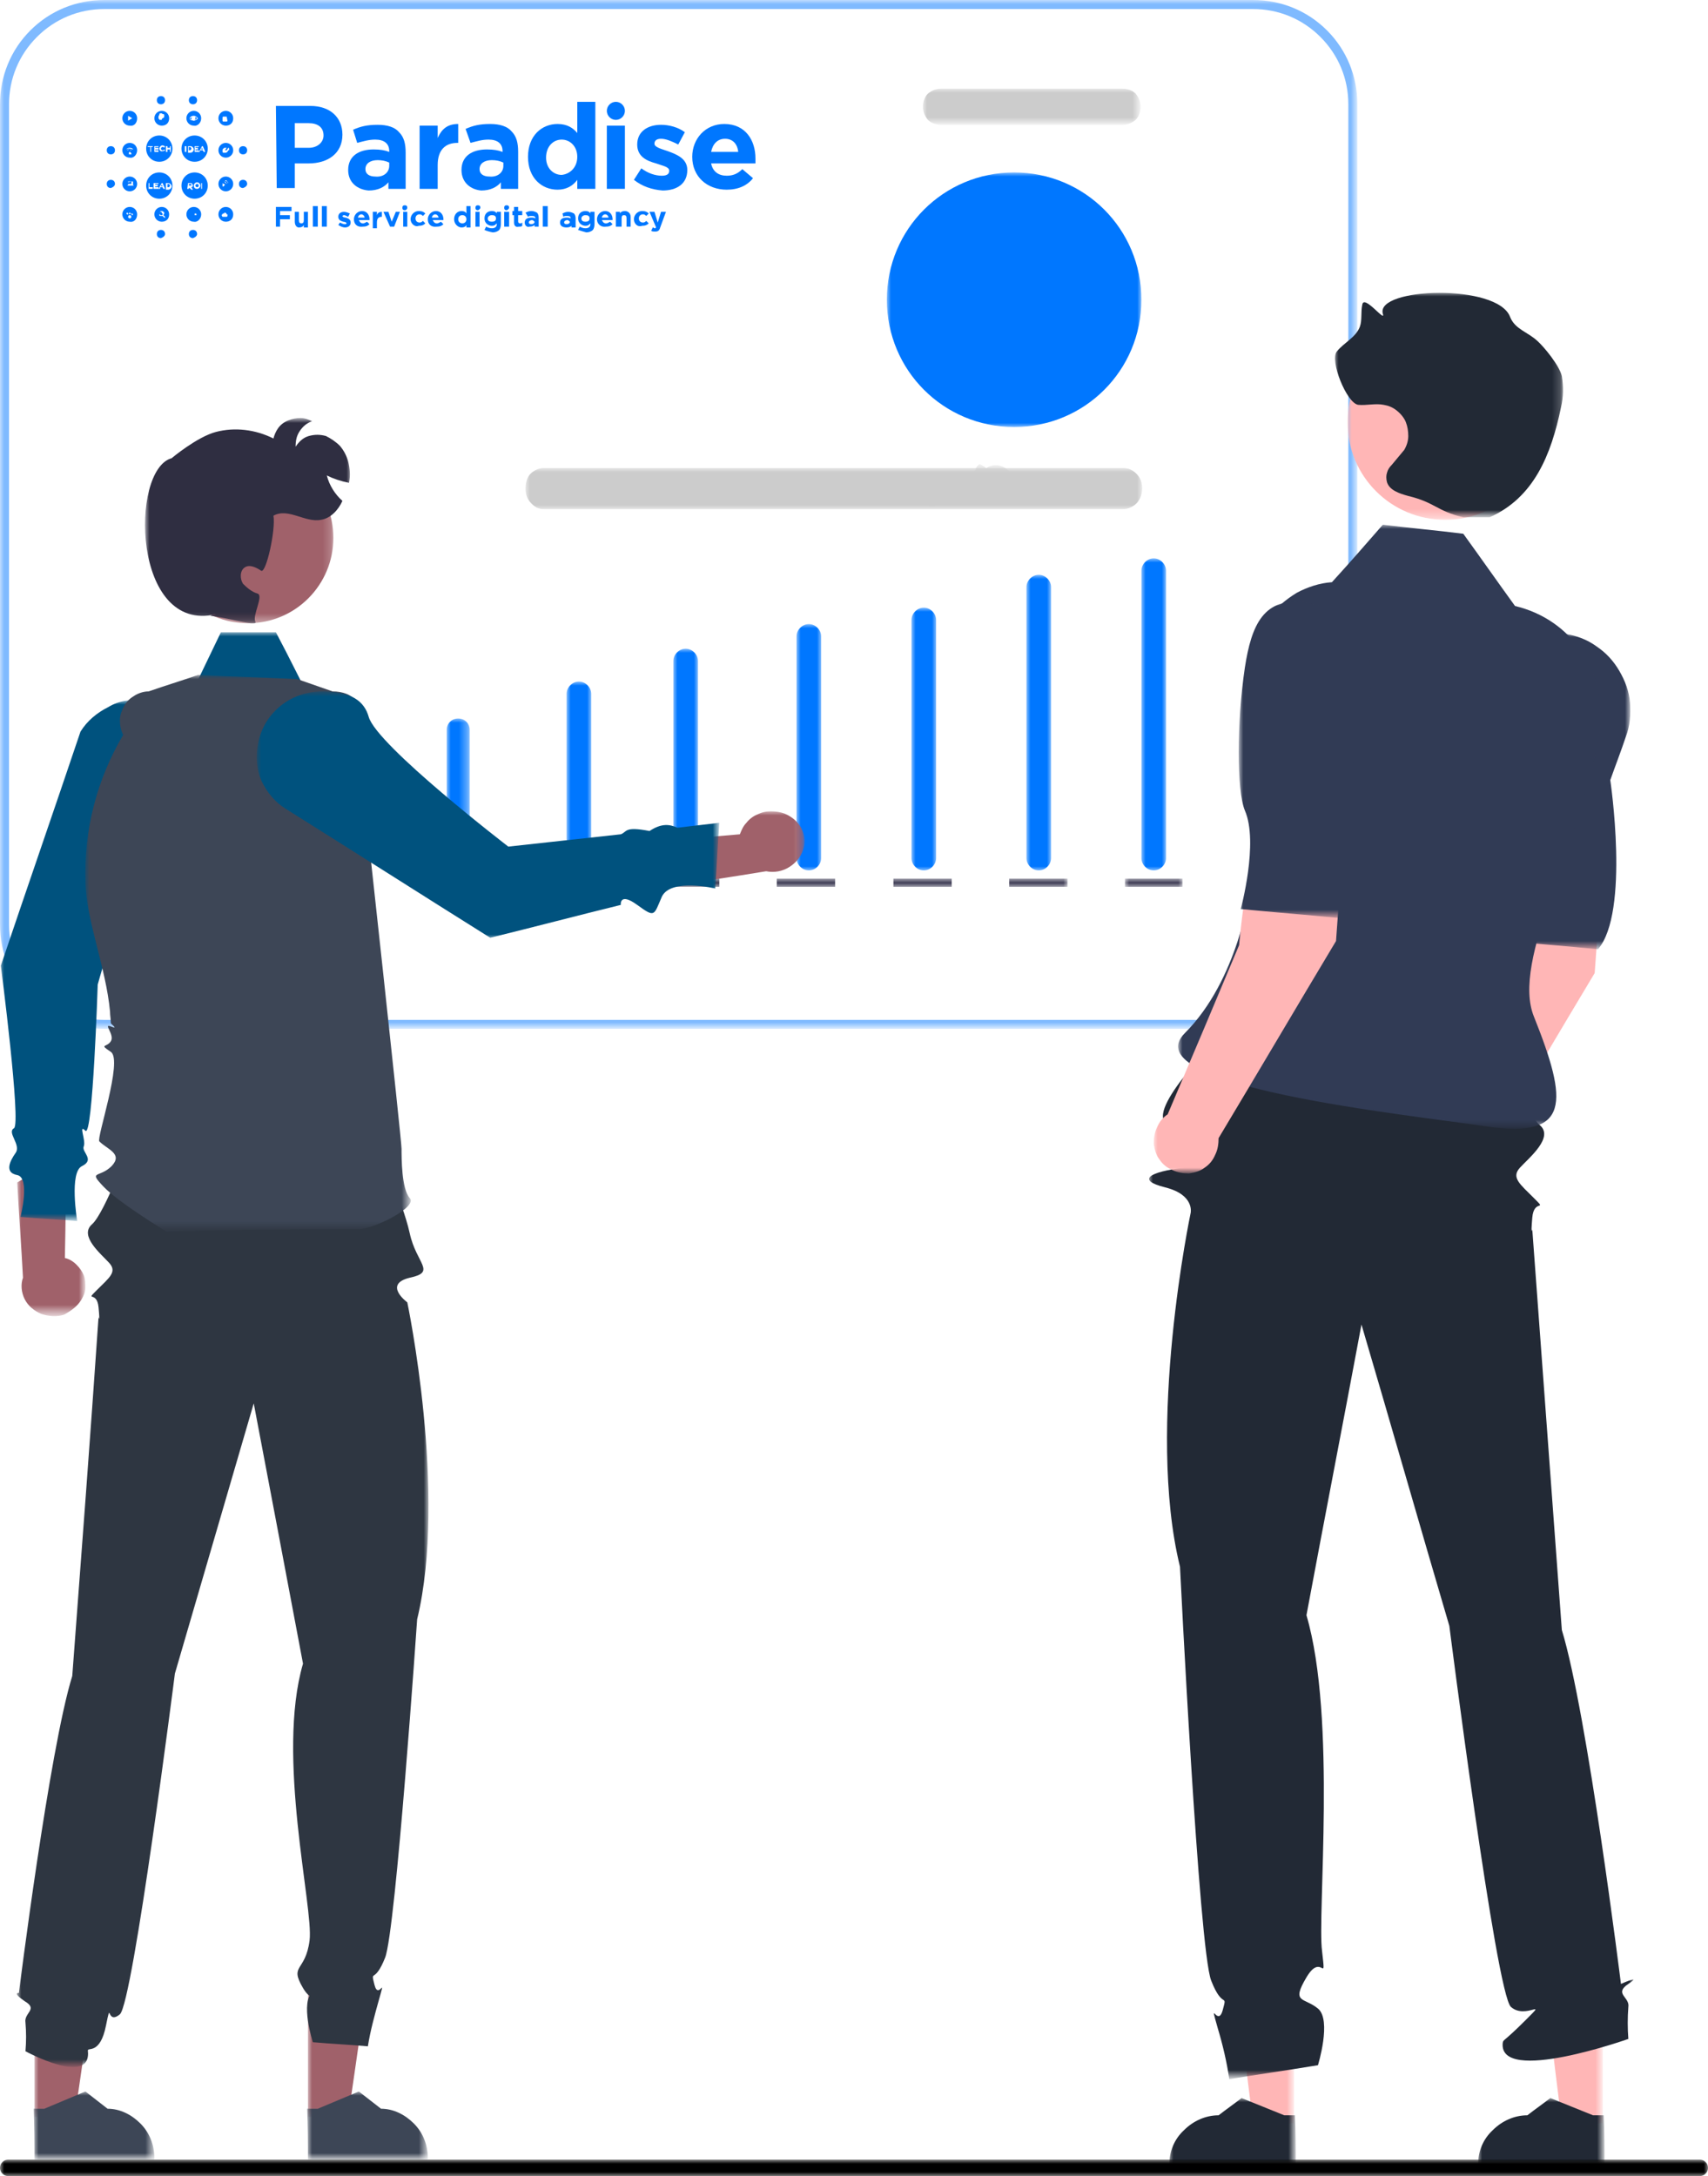 <?xml version="1.0" encoding="UTF-8"?> <svg xmlns="http://www.w3.org/2000/svg" xmlns:xlink="http://www.w3.org/1999/xlink" version="1.1" id="Слой_1" x="0px" y="0px" viewBox="0 0 208 265" style="enable-background:new 0 0 208 265;" xml:space="preserve"> <style type="text/css"> .st0{fill:#FFFFFF;filter:url(#Adobe_OpacityMaskFilter);} .st1{mask:url(#tSvg143e7f7f791_00000084518207373158490270000009321513348535528379_);fill:#FFFFFF;fill-opacity:0.5;} .st2{fill:#FFFFFF;filter:url(#Adobe_OpacityMaskFilter_00000112591973371844043970000011974603062620191106_);} .st3{mask:url(#tSvg143e7f7f791_00000047767123167991840180000013658765856069565071_);fill:#E6E6E6;} .st4{fill:#FFFFFF;filter:url(#Adobe_OpacityMaskFilter_00000128446203548545214950000017551575874970652811_);} .st5{mask:url(#tSvg143e7f7f791_00000152955698042087574050000013440782361250925759_);fill:#E6E6E6;} .st6{fill:#FFFFFF;filter:url(#Adobe_OpacityMaskFilter_00000099660402258059282310000007651748252027787948_);} .st7{mask:url(#tSvg143e7f7f791_00000026851413817679087150000009929285245198969492_);fill:#E6E6E6;} .st8{fill:#FFFFFF;filter:url(#Adobe_OpacityMaskFilter_00000067935292753800420730000014527426654169493894_);} .st9{mask:url(#tSvg143e7f7f791_00000076584947296369613470000006662086261357667253_);fill:#E6E6E6;} .st10{fill:#FFFFFF;filter:url(#Adobe_OpacityMaskFilter_00000058572302195622409840000003710568096891476413_);} .st11{mask:url(#tSvg143e7f7f791_00000150077196443594581720000005596730577557830024_);fill:#0077FF;fill-opacity:0.5;} .st12{fill:#FFFFFF;filter:url(#Adobe_OpacityMaskFilter_00000116948883304528611560000004586592799508934332_);} .st13{mask:url(#tSvg143e7f7f791_00000063613026335383734130000004859061421431825029_);fill:#CCCCCC;} .st14{fill:#FFFFFF;filter:url(#Adobe_OpacityMaskFilter_00000029727921037671954310000007927585505720429223_);} .st15{mask:url(#tSvg143e7f7f791_00000057109635643765224180000007627417832221234611_);fill:#CCCCCC;} .st16{fill:#FFFFFF;filter:url(#Adobe_OpacityMaskFilter_00000176002218978193580180000013847774410072586373_);} .st17{mask:url(#tSvg143e7f7f791_00000149341022323469269040000006340641532404150659_);fill:#0077FF;} .st18{fill:#FFFFFF;filter:url(#Adobe_OpacityMaskFilter_00000096780886771310034550000011670868424619228083_);} .st19{mask:url(#tSvg143e7f7f791_00000169528775412777964340000016070819927623033732_);fill:#3F3D56;} .st20{fill:#FFFFFF;filter:url(#Adobe_OpacityMaskFilter_00000005230531152961816820000015877741014643661484_);} .st21{mask:url(#tSvg143e7f7f791_00000093873482508295656140000006291458425213905033_);fill:#3F3D56;} .st22{fill:#FFFFFF;filter:url(#Adobe_OpacityMaskFilter_00000136377606115138912830000002485805304399513499_);} .st23{mask:url(#tSvg143e7f7f791_00000098181846620712326460000012121876635363919502_);fill:#3F3D56;} .st24{fill:#FFFFFF;filter:url(#Adobe_OpacityMaskFilter_00000063614513560130334080000013722809232827347333_);} .st25{mask:url(#tSvg143e7f7f791_00000100347910649853146880000011284473608314354061_);fill:#0077FF;} .st26{fill:#FFFFFF;filter:url(#Adobe_OpacityMaskFilter_00000176027073836683535390000014407360215401846459_);} .st27{mask:url(#tSvg143e7f7f791_00000065783197553926357460000017585359511866369982_);fill:#0077FF;} .st28{fill:#FFFFFF;filter:url(#Adobe_OpacityMaskFilter_00000067210498900951990350000012055857103680598675_);} .st29{mask:url(#tSvg143e7f7f791_00000065058599128065903100000000520904391943285391_);fill:#0077FF;} .st30{fill:#FFFFFF;filter:url(#Adobe_OpacityMaskFilter_00000181805813945724896370000017830112277936576397_);} .st31{mask:url(#tSvg143e7f7f791_00000182507559988991899790000000887869166946669753_);fill:#0077FF;} .st32{fill:#FFFFFF;filter:url(#Adobe_OpacityMaskFilter_00000098212161213584603320000007529272739698577065_);} .st33{mask:url(#tSvg143e7f7f791_00000072991096810766930830000000312271396753970110_);fill:#0077FF;} .st34{fill:#FFFFFF;filter:url(#Adobe_OpacityMaskFilter_00000173847053221733952090000010209883695885841811_);} .st35{mask:url(#tSvg143e7f7f791_00000031181903603909927650000009444102326758268581_);fill:#0077FF;} .st36{fill:#FFFFFF;filter:url(#Adobe_OpacityMaskFilter_00000178170915534690601760000014208046222440549509_);} .st37{mask:url(#tSvg143e7f7f791_00000090270093848117059220000001440088365590564778_);fill:#00C036;} .st38{fill:#FFFFFF;filter:url(#Adobe_OpacityMaskFilter_00000147923800083749460880000008108588541422930819_);} .st39{mask:url(#tSvg143e7f7f791_00000055699461685652592770000001862083254746251688_);fill:#0077FF;} .st40{fill:#FFFFFF;filter:url(#Adobe_OpacityMaskFilter_00000112621515947929800280000016565195576648903831_);} .st41{mask:url(#tSvg143e7f7f791_00000163769671021073768360000013344942993730019740_);fill:#FFB6B6;} .st42{fill:#FFFFFF;filter:url(#Adobe_OpacityMaskFilter_00000084510506722053823950000014857080297030212750_);} .st43{mask:url(#tSvg143e7f7f791_00000166669218561616501000000013354482382403064759_);fill:#222935;} .st44{fill:#FFFFFF;filter:url(#Adobe_OpacityMaskFilter_00000103949091968493235200000012468949492928061359_);} .st45{mask:url(#tSvg143e7f7f791_00000029748854367495900490000000213254017888810116_);fill:#FFB6B6;} .st46{fill:#FFFFFF;filter:url(#Adobe_OpacityMaskFilter_00000075139581592368171920000008279904669880791942_);} .st47{mask:url(#tSvg143e7f7f791_00000143583114453424407950000003446172697575959939_);fill:#222935;} .st48{fill:#FFFFFF;filter:url(#Adobe_OpacityMaskFilter_00000000929549894987109490000004910668099045470349_);} .st49{mask:url(#tSvg143e7f7f791_00000019649950727346613550000013312655743188522147_);fill:#FFB6B6;} .st50{fill:#FFFFFF;filter:url(#Adobe_OpacityMaskFilter_00000108992634975958830300000011513019666384098487_);} .st51{mask:url(#tSvg143e7f7f791_00000179605800103684361340000004339768044752990342_);fill:#313B55;} .st52{fill:#FFFFFF;filter:url(#Adobe_OpacityMaskFilter_00000160178537131729029870000002992524436498680500_);} .st53{mask:url(#tSvg143e7f7f791_00000050634794748615233700000010693225603361730198_);fill:#222935;} .st54{fill:#FFFFFF;filter:url(#Adobe_OpacityMaskFilter_00000036943664860242096430000001603284043487768229_);} .st55{mask:url(#tSvg143e7f7f791_00000040569610239391099130000017546499349623542663_);fill:#313B55;} .st56{fill:#FFFFFF;filter:url(#Adobe_OpacityMaskFilter_00000165957097031805870760000007533117397813589123_);} .st57{mask:url(#tSvg143e7f7f791_00000015327133082844417710000009257413563893453463_);fill:#FFB6B6;} .st58{fill:#FFFFFF;filter:url(#Adobe_OpacityMaskFilter_00000102513017164415012850000004266049599562096555_);} .st59{mask:url(#tSvg143e7f7f791_00000101812376992939280750000018020719586243298455_);fill:#313B55;} .st60{fill:#FFFFFF;filter:url(#Adobe_OpacityMaskFilter_00000047018288850622330900000018050663939259769268_);} .st61{mask:url(#tSvg143e7f7f791_00000104685516832690245750000013071433697745648529_);fill:#FFB6B6;} .st62{fill:#FFFFFF;filter:url(#Adobe_OpacityMaskFilter_00000051382216810686820610000009509630902427921050_);} .st63{mask:url(#tSvg143e7f7f791_00000091717625316069294080000015436689507315564981_);fill:#222935;} .st64{fill:#FFFFFF;filter:url(#Adobe_OpacityMaskFilter_00000158027849689115358600000007832367416844396990_);} .st65{mask:url(#tSvg143e7f7f791_00000065066427230408354160000004009215134190797489_);fill:#A0616A;} .st66{fill:#FFFFFF;filter:url(#Adobe_OpacityMaskFilter_00000088132852954602324240000000970994171883690935_);} .st67{mask:url(#tSvg143e7f7f791_00000176725287029917868820000003597908216356102334_);fill:#00527E;} .st68{fill:#FFFFFF;filter:url(#Adobe_OpacityMaskFilter_00000125572847517299397850000007476667597095601069_);} .st69{mask:url(#tSvg143e7f7f791_00000071557872534730238250000002503231484088983719_);fill:#00527E;} .st70{fill:#FFFFFF;filter:url(#Adobe_OpacityMaskFilter_00000026882563586908785920000002738679321370678689_);} .st71{mask:url(#tSvg143e7f7f791_00000029018494166645891290000011178780599718773160_);fill:#A0616A;} .st72{fill:#FFFFFF;filter:url(#Adobe_OpacityMaskFilter_00000058561918709373627710000006876217143927453336_);} .st73{mask:url(#tSvg143e7f7f791_00000171687630295134382600000017943415590990893204_);fill:#3D4656;} .st74{fill:#FFFFFF;filter:url(#Adobe_OpacityMaskFilter_00000111183225719580978960000016964262262205366671_);} .st75{mask:url(#tSvg143e7f7f791_00000126296027649004182640000003513777793862998164_);fill:#A0616A;} .st76{fill:#FFFFFF;filter:url(#Adobe_OpacityMaskFilter_00000028284850403753656980000016288460405888299144_);} .st77{mask:url(#tSvg143e7f7f791_00000029755358899132030470000014268136777280679342_);fill:#3D4656;} .st78{fill:#FFFFFF;filter:url(#Adobe_OpacityMaskFilter_00000072282484278217161360000011746256402801771415_);} .st79{mask:url(#tSvg143e7f7f791_00000132075799948609864910000005165845782545956485_);fill:#2E3641;} .st80{fill:#FFFFFF;filter:url(#Adobe_OpacityMaskFilter_00000161616039595618575000000013066258189967669949_);} .st81{mask:url(#tSvg143e7f7f791_00000043458992685899763650000012600469691912014507_);fill:#3D4656;} .st82{fill:#FFFFFF;filter:url(#Adobe_OpacityMaskFilter_00000085228867586245647570000009301332085399865535_);} .st83{mask:url(#tSvg143e7f7f791_00000034055137254878604320000002715265914072429494_);fill:#A0616A;} .st84{fill:#FFFFFF;filter:url(#Adobe_OpacityMaskFilter_00000018916232469235770060000017314104350960240309_);} .st85{mask:url(#tSvg143e7f7f791_00000103956249023923301010000015458698802597414332_);fill:#A0616A;} .st86{fill:#FFFFFF;filter:url(#Adobe_OpacityMaskFilter_00000088112858932419733380000010907190551636842932_);} .st87{mask:url(#tSvg143e7f7f791_00000078731552888683321770000004636408650053665959_);fill:#00527E;} .st88{fill:#FFFFFF;filter:url(#Adobe_OpacityMaskFilter_00000156552981275658219810000017412098640492481458_);} .st89{mask:url(#tSvg143e7f7f791_00000046338582359132134910000018204914147372953017_);fill:#2F2E41;} .st90{fill:#FFFFFF;filter:url(#Adobe_OpacityMaskFilter_00000025432499817964209740000009264602839038823089_);} .st91{mask:url(#tSvg143e7f7f791_00000121270095920236953150000013041633092921717689_);fill:none;stroke:#000000;stroke-width:2;stroke-linecap:round;} .st92{fill:none;} .st93{fill-rule:evenodd;clip-rule:evenodd;fill:#0077FF;} .st94{fill-rule:evenodd;clip-rule:evenodd;fill:#FFFFFF;} </style> <defs> <filter id="Adobe_OpacityMaskFilter" filterUnits="userSpaceOnUse" x="0" y="0" width="165.4" height="125.3"> <feColorMatrix type="matrix" values="1 0 0 0 0 0 1 0 0 0 0 0 1 0 0 0 0 0 1 0"></feColorMatrix> </filter> </defs> <mask maskUnits="userSpaceOnUse" x="0" y="0" width="165.4" height="125.3" id="tSvg143e7f7f791_00000084518207373158490270000009321513348535528379_"> <path id="tSvg1918d045e64_00000053536227963187504940000016873779596149789610_" class="st0" d="M0,0c69.3,0,138.7,0,208,0 c0,88.3,0,176.7,0,265c-69.3,0-138.7,0-208,0C0,176.7,0,88.3,0,0z"></path> </mask> <path id="tSvgf1cc2b7455_00000003825548405777908310000016009349156378453173_" class="st1" d="M12.7,125.3c46.6,0,93.3,0,139.9,0 c3.4,0,6.6-1.3,9-3.7c2.4-2.4,3.7-5.6,3.7-9c0-33.3,0-66.6,0-99.9c0-3.4-1.3-6.6-3.7-9c-2.4-2.4-5.6-3.7-9-3.7C106,0,59.4,0,12.7,0 c-3.4,0-6.6,1.3-9,3.7C1.3,6.1,0,9.3,0,12.7C0,46,0,79.3,0,112.6c0,3.4,1.3,6.6,3.7,9C6.1,124,9.3,125.3,12.7,125.3z"></path> <defs> <filter id="Adobe_OpacityMaskFilter_00000126312569243638339930000004271433021253010341_" filterUnits="userSpaceOnUse" x="118.5" y="56.5" width="4.9" height="4.5"> <feColorMatrix type="matrix" values="1 0 0 0 0 0 1 0 0 0 0 0 1 0 0 0 0 0 1 0"></feColorMatrix> </filter> </defs> <mask maskUnits="userSpaceOnUse" x="118.5" y="56.5" width="4.9" height="4.5" id="tSvg143e7f7f791_00000047767123167991840180000013658765856069565071_"> <path id="tSvg1918d045e64_00000116940923645811444480000013369094831485614759_" style="fill:#FFFFFF;filter:url(#Adobe_OpacityMaskFilter_00000126312569243638339930000004271433021253010341_);" d=" M0,0c69.3,0,138.7,0,208,0c0,88.3,0,176.7,0,265c-69.3,0-138.7,0-208,0C0,176.7,0,88.3,0,0z"></path> </mask> <path id="tSvg183677fda5a" class="st3" d="M122.5,60.5c-0.4,0.3-1,0.5-1.5,0.5c-0.6,0-1.1-0.2-1.5-0.5c-0.3-0.2-0.5-0.5-0.7-0.9 c-0.2-0.3-0.3-0.7-0.3-1.1c0-0.4,0-0.8,0.2-1.1c0.1-0.4,0.3-0.7,0.6-0.9c0.3,0.2,0.6,0.3,0.8,0.5c0.5-0.3,1-0.4,1.6-0.3 c0.5,0.1,1,0.4,1.3,0.9c0.3,0.5,0.4,1,0.3,1.6C123.2,59.7,122.9,60.2,122.5,60.5z"></path> <defs> <filter id="Adobe_OpacityMaskFilter_00000033335369743186808140000008958494786672254357_" filterUnits="userSpaceOnUse" x="111" y="59" width="4.5" height="2.7"> <feColorMatrix type="matrix" values="1 0 0 0 0 0 1 0 0 0 0 0 1 0 0 0 0 0 1 0"></feColorMatrix> </filter> </defs> <mask maskUnits="userSpaceOnUse" x="111" y="59" width="4.5" height="2.7" id="tSvg143e7f7f791_00000152955698042087574050000013440782361250925759_"> <path id="tSvg1918d045e64_00000122711957588797713600000014721098673665017232_" style="fill:#FFFFFF;filter:url(#Adobe_OpacityMaskFilter_00000033335369743186808140000008958494786672254357_);" d=" M0,0c69.3,0,138.7,0,208,0c0,88.3,0,176.7,0,265c-69.3,0-138.7,0-208,0C0,176.7,0,88.3,0,0z"></path> </mask> <path id="tSvg10fe529d0d4" class="st5" d="M112.7,61.6c-0.4-0.1-0.8-0.3-1.1-0.6c-0.3-0.3-0.5-0.7-0.6-1.1c0.5-0.1,1.1-0.1,1.6-0.2 c0.5-0.3,1-0.6,1.5-0.7c0.3,0,0.6,0,0.8,0.2c0.2,0.1,0.4,0.4,0.5,0.6c0,0.2,0,0.5-0.1,0.7s-0.2,0.4-0.4,0.6 c-0.3,0.3-0.7,0.5-1.1,0.6C113.6,61.7,113.2,61.7,112.7,61.6z"></path> <defs> <filter id="Adobe_OpacityMaskFilter_00000051377000475542141640000013005507013010280595_" filterUnits="userSpaceOnUse" x="178" y="40.6" width="2.7" height="1.9"> <feColorMatrix type="matrix" values="1 0 0 0 0 0 1 0 0 0 0 0 1 0 0 0 0 0 1 0"></feColorMatrix> </filter> </defs> <mask maskUnits="userSpaceOnUse" x="178" y="40.6" width="2.7" height="1.9" id="tSvg143e7f7f791_00000026851413817679087150000009929285245198969492_"> <path id="tSvg1918d045e64_00000032642279504668773820000000417534267258522549_" style="fill:#FFFFFF;filter:url(#Adobe_OpacityMaskFilter_00000051377000475542141640000013005507013010280595_);" d=" M0,0c69.3,0,138.7,0,208,0c0,88.3,0,176.7,0,265c-69.3,0-138.7,0-208,0C0,176.7,0,88.3,0,0z"></path> </mask> <path id="tSvg6660ec1ff3" class="st7" d="M179.7,40.7c0.2,0,0.4,0.1,0.5,0.3c0.2,0.1,0.3,0.3,0.4,0.4c0.1,0.2,0.2,0.4,0.2,0.5 c0,0.2,0,0.4-0.1,0.6c-0.4,0-0.9,0.1-1.3,0.1c-0.5-0.2-0.9-0.5-1.4-0.7c0-0.2,0.1-0.4,0.2-0.5c0.1-0.2,0.2-0.3,0.4-0.4 c0.2-0.1,0.3-0.2,0.5-0.2S179.5,40.6,179.7,40.7z"></path> <defs> <filter id="Adobe_OpacityMaskFilter_00000114792969042649247200000005194882361222695074_" filterUnits="userSpaceOnUse" x="182.4" y="41.6" width="3.8" height="5.1"> <feColorMatrix type="matrix" values="1 0 0 0 0 0 1 0 0 0 0 0 1 0 0 0 0 0 1 0"></feColorMatrix> </filter> </defs> <mask maskUnits="userSpaceOnUse" x="182.4" y="41.6" width="3.8" height="5.1" id="tSvg143e7f7f791_00000076584947296369613470000006662086261357667253_"> <path id="tSvg1918d045e64_00000036212213078489256370000012782696511455526549_" style="fill:#FFFFFF;filter:url(#Adobe_OpacityMaskFilter_00000114792969042649247200000005194882361222695074_);" d=" M0,0c69.3,0,138.7,0,208,0c0,88.3,0,176.7,0,265c-69.3,0-138.7,0-208,0C0,176.7,0,88.3,0,0z"></path> </mask> <path id="tSvg10bcde5960b" class="st9" d="M185.1,42.3c0.4,0.3,0.7,0.6,0.9,1.1c0.2,0.4,0.3,0.9,0.3,1.4c0,0.5-0.2,0.9-0.5,1.3 s-0.7,0.6-1.2,0.7c-0.5,0.1-0.9,0-1.3-0.3c-0.4-0.3-0.7-0.7-0.8-1.1c-0.2-1.4,1.3-2.4,1.8-3.7C184.5,41.8,184.8,42.1,185.1,42.3z"></path> <defs> <filter id="Adobe_OpacityMaskFilter_00000062913833832903166260000003193327259529656726_" filterUnits="userSpaceOnUse" x="0" y="0" width="165.4" height="125.3"> <feColorMatrix type="matrix" values="1 0 0 0 0 0 1 0 0 0 0 0 1 0 0 0 0 0 1 0"></feColorMatrix> </filter> </defs> <mask maskUnits="userSpaceOnUse" x="0" y="0" width="165.4" height="125.3" id="tSvg143e7f7f791_00000150077196443594581720000005596730577557830024_"> <path id="tSvg1918d045e64_00000012446936934396869060000008461800115661062073_" style="fill:#FFFFFF;filter:url(#Adobe_OpacityMaskFilter_00000062913833832903166260000003193327259529656726_);" d=" M0,0c69.3,0,138.7,0,208,0c0,88.3,0,176.7,0,265c-69.3,0-138.7,0-208,0C0,176.7,0,88.3,0,0z"></path> </mask> <path id="tSvgf1cc2b7455" class="st11" d="M12.7,125.3c46.6,0,93.3,0,139.9,0c3.4,0,6.6-1.3,9-3.7c2.4-2.4,3.7-5.6,3.7-9 c0-33.3,0-66.6,0-99.9c0-3.4-1.3-6.6-3.7-9c-2.4-2.4-5.6-3.7-9-3.7C106,0,59.4,0,12.7,0c-3.4,0-6.6,1.3-9,3.7C1.3,6.1,0,9.3,0,12.7 C0,46,0,79.3,0,112.6c0,3.4,1.3,6.6,3.7,9C6.1,124,9.3,125.3,12.7,125.3z M152.6,1.1c3.1,0,6,1.2,8.2,3.4c2.2,2.2,3.4,5.1,3.4,8.2 c0,33.3,0,66.6,0,99.9c0,3.1-1.2,6-3.4,8.2c-2.2,2.2-5.1,3.4-8.2,3.4c-46.6,0-93.3,0-139.9,0c-3.1,0-6-1.2-8.2-3.4 c-2.2-2.2-3.4-5.1-3.4-8.2c0-33.3,0-66.6,0-99.9c0-3.1,1.2-6,3.4-8.2c2.2-2.2,5.1-3.4,8.2-3.4C59.4,1.1,106,1.1,152.6,1.1z"></path> <defs> <filter id="Adobe_OpacityMaskFilter_00000099651389972024231980000006474472921823182000_" filterUnits="userSpaceOnUse" x="112.4" y="10.8" width="26.5" height="4.4"> <feColorMatrix type="matrix" values="1 0 0 0 0 0 1 0 0 0 0 0 1 0 0 0 0 0 1 0"></feColorMatrix> </filter> </defs> <mask maskUnits="userSpaceOnUse" x="112.4" y="10.8" width="26.5" height="4.4" id="tSvg143e7f7f791_00000063613026335383734130000004859061421431825029_"> <path id="tSvg1918d045e64_00000101065234941836524860000008892557787475957690_" style="fill:#FFFFFF;filter:url(#Adobe_OpacityMaskFilter_00000099651389972024231980000006474472921823182000_);" d=" M0,0c69.3,0,138.7,0,208,0c0,88.3,0,176.7,0,265c-69.3,0-138.7,0-208,0C0,176.7,0,88.3,0,0z"></path> </mask> <path id="tSvga8b426199" class="st13" d="M114.6,15.2c7.4,0,14.7,0,22.1,0c0.6,0,1.1-0.2,1.6-0.6c0.4-0.4,0.6-1,0.6-1.6 c0-0.6-0.2-1.1-0.6-1.6c-0.4-0.4-1-0.6-1.6-0.6c-7.4,0-14.7,0-22.1,0c-0.6,0-1.1,0.2-1.6,0.6c-0.4,0.4-0.6,1-0.6,1.6 c0,0.6,0.2,1.1,0.6,1.6C113.4,15,114,15.2,114.6,15.2z"></path> <defs> <filter id="Adobe_OpacityMaskFilter_00000134224805989231806340000015951547934157286334_" filterUnits="userSpaceOnUse" x="64" y="57" width="75" height="5"> <feColorMatrix type="matrix" values="1 0 0 0 0 0 1 0 0 0 0 0 1 0 0 0 0 0 1 0"></feColorMatrix> </filter> </defs> <mask maskUnits="userSpaceOnUse" x="64" y="57" width="75" height="5" id="tSvg143e7f7f791_00000057109635643765224180000007627417832221234611_"> <path id="tSvg1918d045e64_00000142867127377197533610000015427578757707608204_" style="fill:#FFFFFF;filter:url(#Adobe_OpacityMaskFilter_00000134224805989231806340000015951547934157286334_);" d=" M0,0c69.3,0,138.7,0,208,0c0,88.3,0,176.7,0,265c-69.3,0-138.7,0-208,0C0,176.7,0,88.3,0,0z"></path> </mask> <path id="tSvg15f311a6274" class="st15" d="M66.2,62c23.5,0,47,0,70.6,0c0.6,0,1.2-0.3,1.6-0.7s0.7-1.1,0.7-1.8s-0.2-1.3-0.7-1.8 s-1-0.7-1.6-0.7c-23.5,0-47,0-70.6,0c-0.6,0-1.2,0.3-1.6,0.7S64,58.8,64,59.5s0.2,1.3,0.7,1.8S65.6,62,66.2,62z"></path> <defs> <filter id="Adobe_OpacityMaskFilter_00000071533339817852204240000003142578946828254098_" filterUnits="userSpaceOnUse" x="108" y="21" width="31" height="31"> <feColorMatrix type="matrix" values="1 0 0 0 0 0 1 0 0 0 0 0 1 0 0 0 0 0 1 0"></feColorMatrix> </filter> </defs> <mask maskUnits="userSpaceOnUse" x="108" y="21" width="31" height="31" id="tSvg143e7f7f791_00000149341022323469269040000006340641532404150659_"> <path id="tSvg1918d045e64_00000069358794228689300520000006256610602488348584_" style="fill:#FFFFFF;filter:url(#Adobe_OpacityMaskFilter_00000071533339817852204240000003142578946828254098_);" d=" M0,0c69.3,0,138.7,0,208,0c0,88.3,0,176.7,0,265c-69.3,0-138.7,0-208,0C0,176.7,0,88.3,0,0z"></path> </mask> <path id="tSvg13fe9ae0386" class="st17" d="M123.5,52c-8.6,0-15.5-6.9-15.5-15.5S114.9,21,123.5,21S139,27.9,139,36.5 S132.1,52,123.5,52z"></path> <defs> <filter id="Adobe_OpacityMaskFilter_00000004537802377073328580000012586611258090535331_" filterUnits="userSpaceOnUse" x="137" y="107" width="7" height="1"> <feColorMatrix type="matrix" values="1 0 0 0 0 0 1 0 0 0 0 0 1 0 0 0 0 0 1 0"></feColorMatrix> </filter> </defs> <mask maskUnits="userSpaceOnUse" x="137" y="107" width="7" height="1" id="tSvg143e7f7f791_00000169528775412777964340000016070819927623033732_"> <path id="tSvg1918d045e64_00000003100009794177400720000010722006234060991361_" style="fill:#FFFFFF;filter:url(#Adobe_OpacityMaskFilter_00000004537802377073328580000012586611258090535331_);" d=" M0,0c69.3,0,138.7,0,208,0c0,88.3,0,176.7,0,265c-69.3,0-138.7,0-208,0C0,176.7,0,88.3,0,0z"></path> </mask> <path id="tSvg12fd185b86b" class="st19" d="M137,107c2.3,0,4.7,0,7,0c0,0.3,0,0.7,0,1c-2.3,0-4.7,0-7,0C137,107.7,137,107.3,137,107 z"></path> <defs> <filter id="Adobe_OpacityMaskFilter_00000029746911764134310390000006190617022726132923_" filterUnits="userSpaceOnUse" x="38" y="107" width="92" height="1"> <feColorMatrix type="matrix" values="1 0 0 0 0 0 1 0 0 0 0 0 1 0 0 0 0 0 1 0"></feColorMatrix> </filter> </defs> <mask maskUnits="userSpaceOnUse" x="38" y="107" width="92" height="1" id="tSvg143e7f7f791_00000093873482508295656140000006291458425213905033_"> <path id="tSvg1918d045e64_00000173148777352918902580000007410630004539032995_" style="fill:#FFFFFF;filter:url(#Adobe_OpacityMaskFilter_00000029746911764134310390000006190617022726132923_);" d=" M0,0c69.3,0,138.7,0,208,0c0,88.3,0,176.7,0,265c-69.3,0-138.7,0-208,0C0,176.7,0,88.3,0,0z"></path> </mask> <path id="tSvg17687a9f4ab" class="st21" d="M38,108c2.4,0,4.7,0,7.1,0c0-0.3,0-0.7,0-1c-2.4,0-4.7,0-7.1,0C38,107.3,38,107.7,38,108 z M52.2,108c2.4,0,4.7,0,7.1,0c0-0.3,0-0.7,0-1c-2.4,0-4.7,0-7.1,0C52.2,107.3,52.2,107.7,52.2,108z M66.3,108c2.4,0,4.7,0,7.1,0 c0-0.3,0-0.7,0-1c-2.4,0-4.7,0-7.1,0C66.3,107.3,66.3,107.7,66.3,108z M80.5,108c2.4,0,4.7,0,7.1,0c0-0.3,0-0.7,0-1 c-2.4,0-4.7,0-7.1,0C80.5,107.3,80.5,107.7,80.5,108z M94.6,108c2.4,0,4.7,0,7.1,0c0-0.3,0-0.7,0-1c-2.4,0-4.7,0-7.1,0 C94.6,107.3,94.6,107.7,94.6,108z M108.8,108c2.4,0,4.7,0,7.1,0c0-0.3,0-0.7,0-1c-2.4,0-4.7,0-7.1,0 C108.8,107.3,108.8,107.7,108.8,108z M122.9,108c2.4,0,4.7,0,7.1,0c0-0.3,0-0.7,0-1c-2.4,0-4.7,0-7.1,0 C122.9,107.3,122.9,107.7,122.9,108z"></path> <defs> <filter id="Adobe_OpacityMaskFilter_00000146472409853529787150000011057626448900878740_" filterUnits="userSpaceOnUse" x="27.9" y="107.1" width="3.3" height="1.1"> <feColorMatrix type="matrix" values="1 0 0 0 0 0 1 0 0 0 0 0 1 0 0 0 0 0 1 0"></feColorMatrix> </filter> </defs> <mask maskUnits="userSpaceOnUse" x="27.9" y="107.1" width="3.3" height="1.1" id="tSvg143e7f7f791_00000098181846620712326460000012121876635363919502_"> <path id="tSvg1918d045e64_00000099626794922782190200000014081711196912824711_" style="fill:#FFFFFF;filter:url(#Adobe_OpacityMaskFilter_00000146472409853529787150000011057626448900878740_);" d=" M0,0c69.3,0,138.7,0,208,0c0,88.3,0,176.7,0,265c-69.3,0-138.7,0-208,0C0,176.7,0,88.3,0,0z"></path> </mask> <path id="tSvg4bc8247d06" class="st23" d="M27.9,107.1c1.1,0,2.2,0,3.3,0c0,0.4,0,0.7,0,1.1c-1.1,0-2.2,0-3.3,0 C27.9,107.8,27.9,107.4,27.9,107.1z"></path> <defs> <filter id="Adobe_OpacityMaskFilter_00000017501278431145816970000012046323695875178140_" filterUnits="userSpaceOnUse" x="82" y="79" width="3" height="27"> <feColorMatrix type="matrix" values="1 0 0 0 0 0 1 0 0 0 0 0 1 0 0 0 0 0 1 0"></feColorMatrix> </filter> </defs> <mask maskUnits="userSpaceOnUse" x="82" y="79" width="3" height="27" id="tSvg143e7f7f791_00000100347910649853146880000011284473608314354061_"> <path id="tSvg1918d045e64_00000116202104049486486360000003409437019149333912_" style="fill:#FFFFFF;filter:url(#Adobe_OpacityMaskFilter_00000017501278431145816970000012046323695875178140_);" d=" M0,0c69.3,0,138.7,0,208,0c0,88.3,0,176.7,0,265c-69.3,0-138.7,0-208,0C0,176.7,0,88.3,0,0z"></path> </mask> <path id="tSvg79f977716d" class="st25" d="M82,104.5c0-8,0-16,0-24c0-0.8,0.7-1.5,1.5-1.5s1.5,0.7,1.5,1.5c0,8,0,16,0,24 c0,0.8-0.7,1.5-1.5,1.5S82,105.3,82,104.5z"></path> <defs> <filter id="Adobe_OpacityMaskFilter_00000054247387961391390740000016376762179702743707_" filterUnits="userSpaceOnUse" x="97" y="76" width="3" height="30"> <feColorMatrix type="matrix" values="1 0 0 0 0 0 1 0 0 0 0 0 1 0 0 0 0 0 1 0"></feColorMatrix> </filter> </defs> <mask maskUnits="userSpaceOnUse" x="97" y="76" width="3" height="30" id="tSvg143e7f7f791_00000065783197553926357460000017585359511866369982_"> <path id="tSvg1918d045e64_00000134929116204886147730000017424951883278550696_" style="fill:#FFFFFF;filter:url(#Adobe_OpacityMaskFilter_00000054247387961391390740000016376762179702743707_);" d=" M0,0c69.3,0,138.7,0,208,0c0,88.3,0,176.7,0,265c-69.3,0-138.7,0-208,0C0,176.7,0,88.3,0,0z"></path> </mask> <path id="tSvgaebaa83915" class="st27" d="M97,104.5c0-9,0-18,0-27c0-0.8,0.7-1.5,1.5-1.5s1.5,0.7,1.5,1.5c0,9,0,18,0,27 c0,0.8-0.7,1.5-1.5,1.5S97,105.3,97,104.5z"></path> <defs> <filter id="Adobe_OpacityMaskFilter_00000172400603107804709240000011932599054201888435_" filterUnits="userSpaceOnUse" x="111" y="74" width="3" height="32"> <feColorMatrix type="matrix" values="1 0 0 0 0 0 1 0 0 0 0 0 1 0 0 0 0 0 1 0"></feColorMatrix> </filter> </defs> <mask maskUnits="userSpaceOnUse" x="111" y="74" width="3" height="32" id="tSvg143e7f7f791_00000065058599128065903100000000520904391943285391_"> <path id="tSvg1918d045e64_00000062151250974677836770000009312673734486568126_" style="fill:#FFFFFF;filter:url(#Adobe_OpacityMaskFilter_00000172400603107804709240000011932599054201888435_);" d=" M0,0c69.3,0,138.7,0,208,0c0,88.3,0,176.7,0,265c-69.3,0-138.7,0-208,0C0,176.7,0,88.3,0,0z"></path> </mask> <path id="tSvg13d040feb1" class="st29" d="M111,104.5c0-9.7,0-19.3,0-29c0-0.8,0.7-1.5,1.5-1.5s1.5,0.7,1.5,1.5c0,9.7,0,19.3,0,29 c0,0.8-0.7,1.5-1.5,1.5S111,105.3,111,104.5z"></path> <defs> <filter id="Adobe_OpacityMaskFilter_00000044138393495292104780000005560812832895868813_" filterUnits="userSpaceOnUse" x="125" y="70" width="3" height="36"> <feColorMatrix type="matrix" values="1 0 0 0 0 0 1 0 0 0 0 0 1 0 0 0 0 0 1 0"></feColorMatrix> </filter> </defs> <mask maskUnits="userSpaceOnUse" x="125" y="70" width="3" height="36" id="tSvg143e7f7f791_00000182507559988991899790000000887869166946669753_"> <path id="tSvg1918d045e64_00000181797389954098458230000010071650545954627262_" style="fill:#FFFFFF;filter:url(#Adobe_OpacityMaskFilter_00000044138393495292104780000005560812832895868813_);" d=" M0,0c69.3,0,138.7,0,208,0c0,88.3,0,176.7,0,265c-69.3,0-138.7,0-208,0C0,176.7,0,88.3,0,0z"></path> </mask> <path id="tSvg154cb80660e" class="st31" d="M125,104.5c0-11,0-22,0-33c0-0.8,0.7-1.5,1.5-1.5s1.5,0.7,1.5,1.5c0,11,0,22,0,33 c0,0.8-0.7,1.5-1.5,1.5S125,105.3,125,104.5z"></path> <defs> <filter id="Adobe_OpacityMaskFilter_00000121985967076999870940000017556440346857877634_" filterUnits="userSpaceOnUse" x="139" y="68" width="3" height="38"> <feColorMatrix type="matrix" values="1 0 0 0 0 0 1 0 0 0 0 0 1 0 0 0 0 0 1 0"></feColorMatrix> </filter> </defs> <mask maskUnits="userSpaceOnUse" x="139" y="68" width="3" height="38" id="tSvg143e7f7f791_00000072991096810766930830000000312271396753970110_"> <path id="tSvg1918d045e64_00000009584088446484381120000008368083920965413308_" style="fill:#FFFFFF;filter:url(#Adobe_OpacityMaskFilter_00000121985967076999870940000017556440346857877634_);" d=" M0,0c69.3,0,138.7,0,208,0c0,88.3,0,176.7,0,265c-69.3,0-138.7,0-208,0C0,176.7,0,88.3,0,0z"></path> </mask> <path id="tSvg5369926f3e" class="st33" d="M139,104.5c0-11.7,0-23.3,0-35c0-0.8,0.7-1.5,1.5-1.5s1.5,0.7,1.5,1.5c0,11.7,0,23.3,0,35 c0,0.8-0.7,1.5-1.5,1.5S139,105.3,139,104.5z"></path> <defs> <filter id="Adobe_OpacityMaskFilter_00000034784114287924564310000012744194018849411261_" filterUnits="userSpaceOnUse" x="54.4" y="87.5" width="2.8" height="18.8"> <feColorMatrix type="matrix" values="1 0 0 0 0 0 1 0 0 0 0 0 1 0 0 0 0 0 1 0"></feColorMatrix> </filter> </defs> <mask maskUnits="userSpaceOnUse" x="54.4" y="87.5" width="2.8" height="18.8" id="tSvg143e7f7f791_00000031181903603909927650000009444102326758268581_"> <path id="tSvg1918d045e64_00000016759084188787259640000002115792248092310707_" style="fill:#FFFFFF;filter:url(#Adobe_OpacityMaskFilter_00000034784114287924564310000012744194018849411261_);" d=" M0,0c69.3,0,138.7,0,208,0c0,88.3,0,176.7,0,265c-69.3,0-138.7,0-208,0C0,176.7,0,88.3,0,0z"></path> </mask> <path id="tSvg8c3b0207ba" class="st35" d="M54.4,104.9c0-5.3,0-10.7,0-16c0-0.8,0.6-1.4,1.4-1.4c0.8,0,1.4,0.6,1.4,1.4 c0,5.3,0,10.7,0,16c0,0.8-0.6,1.4-1.4,1.4C55,106.3,54.4,105.7,54.4,104.9z"></path> <defs> <filter id="Adobe_OpacityMaskFilter_00000065765523959264699550000002873149026662958217_" filterUnits="userSpaceOnUse" x="40.6" y="98" width="2.8" height="8.3"> <feColorMatrix type="matrix" values="1 0 0 0 0 0 1 0 0 0 0 0 1 0 0 0 0 0 1 0"></feColorMatrix> </filter> </defs> <mask maskUnits="userSpaceOnUse" x="40.6" y="98" width="2.8" height="8.3" id="tSvg143e7f7f791_00000090270093848117059220000001440088365590564778_"> <path id="tSvg1918d045e64_00000034784825667605675950000003373542615048487306_" style="fill:#FFFFFF;filter:url(#Adobe_OpacityMaskFilter_00000065765523959264699550000002873149026662958217_);" d=" M0,0c69.3,0,138.7,0,208,0c0,88.3,0,176.7,0,265c-69.3,0-138.7,0-208,0C0,176.7,0,88.3,0,0z"></path> </mask> <path id="tSvg1063a6d0b50" class="st37" d="M40.6,98c0.9,0,1.8,0,2.8,0c0,2.8,0,5.5,0,8.3c-0.9,0-1.8,0-2.8,0 C40.6,103.5,40.6,100.8,40.6,98z"></path> <defs> <filter id="Adobe_OpacityMaskFilter_00000139270880974120613880000003722356700495293317_" filterUnits="userSpaceOnUse" x="69" y="83" width="3" height="23"> <feColorMatrix type="matrix" values="1 0 0 0 0 0 1 0 0 0 0 0 1 0 0 0 0 0 1 0"></feColorMatrix> </filter> </defs> <mask maskUnits="userSpaceOnUse" x="69" y="83" width="3" height="23" id="tSvg143e7f7f791_00000055699461685652592770000001862083254746251688_"> <path id="tSvg1918d045e64_00000049904025428078766470000009989276169576332456_" style="fill:#FFFFFF;filter:url(#Adobe_OpacityMaskFilter_00000139270880974120613880000003722356700495293317_);" d=" M0,0c69.3,0,138.7,0,208,0c0,88.3,0,176.7,0,265c-69.3,0-138.7,0-208,0C0,176.7,0,88.3,0,0z"></path> </mask> <path id="tSvg119e7c65c1d" class="st39" d="M69,104.5c0-6.7,0-13.3,0-20c0-0.8,0.7-1.5,1.5-1.5s1.5,0.7,1.5,1.5c0,6.7,0,13.3,0,20 c0,0.8-0.7,1.5-1.5,1.5S69,105.3,69,104.5z"></path> <defs> <filter id="Adobe_OpacityMaskFilter_00000121983915206736186070000006787579016854705809_" filterUnits="userSpaceOnUse" x="187.8" y="239.4" width="7.4" height="19.3"> <feColorMatrix type="matrix" values="1 0 0 0 0 0 1 0 0 0 0 0 1 0 0 0 0 0 1 0"></feColorMatrix> </filter> </defs> <mask maskUnits="userSpaceOnUse" x="187.8" y="239.4" width="7.4" height="19.3" id="tSvg143e7f7f791_00000163769671021073768360000013344942993730019740_"> <path id="tSvg1918d045e64_00000141422923473626266270000000956067360864126394_" style="fill:#FFFFFF;filter:url(#Adobe_OpacityMaskFilter_00000121983915206736186070000006787579016854705809_);" d=" M0,0c69.3,0,138.7,0,208,0c0,88.3,0,176.7,0,265c-69.3,0-138.7,0-208,0C0,176.7,0,88.3,0,0z"></path> </mask> <path id="tSvga2a500fef1" class="st41" d="M195.2,258.6c-1.7,0-3.3,0-5,0c-0.8-6.4-1.6-12.8-2.4-19.3c2.5,0,4.9,0,7.4,0 C195.2,245.8,195.2,252.2,195.2,258.6z"></path> <defs> <filter id="Adobe_OpacityMaskFilter_00000009575079197355463020000004315714692881795756_" filterUnits="userSpaceOnUse" x="180" y="255.5" width="15.4" height="8.3"> <feColorMatrix type="matrix" values="1 0 0 0 0 0 1 0 0 0 0 0 1 0 0 0 0 0 1 0"></feColorMatrix> </filter> </defs> <mask maskUnits="userSpaceOnUse" x="180" y="255.5" width="15.4" height="8.3" id="tSvg143e7f7f791_00000166669218561616501000000013354482382403064759_"> <path id="tSvg1918d045e64_00000013166656609370514430000008134746080343952514_" style="fill:#FFFFFF;filter:url(#Adobe_OpacityMaskFilter_00000009575079197355463020000004315714692881795756_);" d=" M0,0c69.3,0,138.7,0,208,0c0,88.3,0,176.7,0,265c-69.3,0-138.7,0-208,0C0,176.7,0,88.3,0,0z"></path> </mask> <path id="tSvg2b0b1d330e" class="st43" d="M195.4,263.8c-5.1,0-10.3,0-15.4,0c0-0.1,0-0.1,0-0.2c0-1.6,0.6-3.1,1.8-4.2 c1.1-1.1,2.6-1.8,4.2-1.8c0.9-0.7,1.9-1.4,2.8-2.1c1.7,0.7,3.5,1.4,5.2,2.1c0.4,0,0.9,0,1.3,0C195.4,259.7,195.4,261.8,195.4,263.8z "></path> <defs> <filter id="Adobe_OpacityMaskFilter_00000049215579946782773000000008739508192992851331_" filterUnits="userSpaceOnUse" x="150.2" y="239.4" width="7.4" height="19.3"> <feColorMatrix type="matrix" values="1 0 0 0 0 0 1 0 0 0 0 0 1 0 0 0 0 0 1 0"></feColorMatrix> </filter> </defs> <mask maskUnits="userSpaceOnUse" x="150.2" y="239.4" width="7.4" height="19.3" id="tSvg143e7f7f791_00000029748854367495900490000000213254017888810116_"> <path id="tSvg1918d045e64_00000064355863638021676640000013462447179018015878_" style="fill:#FFFFFF;filter:url(#Adobe_OpacityMaskFilter_00000049215579946782773000000008739508192992851331_);" d=" M0,0c69.3,0,138.7,0,208,0c0,88.3,0,176.7,0,265c-69.3,0-138.7,0-208,0C0,176.7,0,88.3,0,0z"></path> </mask> <path id="tSvgf6119ac347" class="st45" d="M157.6,258.6c-1.7,0-3.3,0-5,0c-0.8-6.4-1.6-12.8-2.4-19.3c2.5,0,4.9,0,7.4,0 C157.6,245.8,157.6,252.2,157.6,258.6z"></path> <defs> <filter id="Adobe_OpacityMaskFilter_00000092437595381475247110000017713963156323220142_" filterUnits="userSpaceOnUse" x="142.4" y="255.5" width="15.4" height="8.3"> <feColorMatrix type="matrix" values="1 0 0 0 0 0 1 0 0 0 0 0 1 0 0 0 0 0 1 0"></feColorMatrix> </filter> </defs> <mask maskUnits="userSpaceOnUse" x="142.4" y="255.5" width="15.4" height="8.3" id="tSvg143e7f7f791_00000143583114453424407950000003446172697575959939_"> <path id="tSvg1918d045e64_00000011735211446678813310000014515742558439500968_" style="fill:#FFFFFF;filter:url(#Adobe_OpacityMaskFilter_00000092437595381475247110000017713963156323220142_);" d=" M0,0c69.3,0,138.7,0,208,0c0,88.3,0,176.7,0,265c-69.3,0-138.7,0-208,0C0,176.7,0,88.3,0,0z"></path> </mask> <path id="tSvgcdf2b4a19d" class="st47" d="M157.8,263.8c-5.1,0-10.3,0-15.4,0c0-0.1,0-0.1,0-0.2c0-1.6,0.6-3.1,1.8-4.2 c1.1-1.1,2.6-1.8,4.2-1.8c0.9-0.7,1.9-1.4,2.8-2.1c1.7,0.7,3.5,1.4,5.2,2.1c0.4,0,0.9,0,1.3,0C157.8,259.7,157.8,261.8,157.8,263.8z "></path> <defs> <filter id="Adobe_OpacityMaskFilter_00000062883978415030798490000007412201678310305185_" filterUnits="userSpaceOnUse" x="172" y="100.6" width="23.4" height="46.2"> <feColorMatrix type="matrix" values="1 0 0 0 0 0 1 0 0 0 0 0 1 0 0 0 0 0 1 0"></feColorMatrix> </filter> </defs> <mask maskUnits="userSpaceOnUse" x="172" y="100.6" width="23.4" height="46.2" id="tSvg143e7f7f791_00000019649950727346613550000013312655743188522147_"> <path id="tSvg1918d045e64_00000165221999478744382420000016673592810140111268_" style="fill:#FFFFFF;filter:url(#Adobe_OpacityMaskFilter_00000062883978415030798490000007412201678310305185_);" d=" M0,0c69.3,0,138.7,0,208,0c0,88.3,0,176.7,0,265c-69.3,0-138.7,0-208,0C0,176.7,0,88.3,0,0z"></path> </mask> <path id="tSvg44481e996c" class="st49" d="M195.4,101.9c-3-0.4-5.9-0.8-8.9-1.3c-3,5-4.1,18.4-4.1,18.4c-2.9,6.9-5.8,13.8-8.7,20.6 c-0.6,0.4-1,0.9-1.3,1.6c-0.3,0.6-0.4,1.3-0.4,2c0.1,0.7,0.3,1.4,0.7,1.9c0.4,0.6,0.9,1,1.6,1.3c0.6,0.3,1.3,0.4,2,0.4 c0.7-0.1,1.4-0.3,1.9-0.7c0.6-0.4,1-0.9,1.3-1.6c0.3-0.6,0.4-1.3,0.4-2c4.8-8,9.5-16,14.3-24C194.6,113,195,107.4,195.4,101.9z"></path> <defs> <filter id="Adobe_OpacityMaskFilter_00000059303582485076331560000005137027149778636946_" filterUnits="userSpaceOnUse" x="182.4" y="77.1" width="16.2" height="38.5"> <feColorMatrix type="matrix" values="1 0 0 0 0 0 1 0 0 0 0 0 1 0 0 0 0 0 1 0"></feColorMatrix> </filter> </defs> <mask maskUnits="userSpaceOnUse" x="182.4" y="77.1" width="16.2" height="38.5" id="tSvg143e7f7f791_00000179605800103684361340000004339768044752990342_"> <path id="tSvg1918d045e64_00000011733569197988592940000007766286819158687933_" style="fill:#FFFFFF;filter:url(#Adobe_OpacityMaskFilter_00000059303582485076331560000005137027149778636946_);" d=" M0,0c69.3,0,138.7,0,208,0c0,88.3,0,176.7,0,265c-69.3,0-138.7,0-208,0C0,176.7,0,88.3,0,0z"></path> </mask> <path id="tSvg59830811db" class="st51" d="M190.6,77.2c1.4,0.2,2.7,0.7,3.8,1.5c1.2,0.8,2.1,1.8,2.8,3c0.7,1.2,1.2,2.5,1.3,3.9 c0.1,1.4,0,2.8-0.5,4.1c-0.6,1.8-1.3,3.6-1.9,5.3c0,0,2.4,16.1-1.5,20.6c-4-0.4-8-0.7-12-1.1c0,0,2.2-8.1,0.5-12 c-1-2.4-1-10.7,0-17.4C184,80,185.4,76.4,190.6,77.2z"></path> <defs> <filter id="Adobe_OpacityMaskFilter_00000077316414576184026390000013480391512272428190_" filterUnits="userSpaceOnUse" x="139.9" y="125.6" width="59.2" height="127.5"> <feColorMatrix type="matrix" values="1 0 0 0 0 0 1 0 0 0 0 0 1 0 0 0 0 0 1 0"></feColorMatrix> </filter> </defs> <mask maskUnits="userSpaceOnUse" x="139.9" y="125.6" width="59.2" height="127.5" id="tSvg143e7f7f791_00000050634794748615233700000010693225603361730198_"> <path id="tSvg1918d045e64_00000165211802406755388010000009399629842582349199_" style="fill:#FFFFFF;filter:url(#Adobe_OpacityMaskFilter_00000077316414576184026390000013480391512272428190_);" d=" M0,0c69.3,0,138.7,0,208,0c0,88.3,0,176.7,0,265c-69.3,0-138.7,0-208,0C0,176.7,0,88.3,0,0z"></path> </mask> <path id="tSvg11b5c4ec97f" class="st53" d="M149.2,125.6c0,0-9.3,9-7.3,11.1c2,2.1,6.5,5,2.3,5.5c-4.2,0.5-5.9,1.5-2.3,2.4 c3.6,0.9,3.1,3.1,3.1,3.1s-5.5,26-1.3,43.1c0,0,2.3,46.7,3.8,50.4c1.4,3.6,2,1.4,1.4,3.6c-0.6,2.2-1.7-1.7-0.6,2.2 c0.6,2,1.1,4.1,1.4,6.2c3.6-0.6,7.2-1.1,10.8-1.7c0,0,1.7-5.5,0-6.9c-1.7-1.4-3.3-0.6-1.4-3.8c1.9-3.2,2.4,1.2,1.9-3.2 c-0.6-4.4,1.8-28.3-1.9-40.9c2.2-11.8,4.5-23.6,6.7-35.4c3.6,12.2,7.1,24.5,10.7,36.7c0,0,5.7,44.8,7.5,46.4 c1.8,1.6,4.6-1.2,1.8,1.6c-2.8,2.8-2.7,2.3-2.8,2.8c-0.5,5.1,15.3-0.5,15.3-0.5c-0.1-1.3-0.1-2.6,0-3.9c0.2-1.2-1.8-1.6,0-2.8 s-0.9,0-0.9,0s-4.1-33-7.2-43.1c-1.2-16.3-2.4-32.5-3.6-48.8c0,0-0.2,1,0-1.4c0.2-2.4,1.9-0.7,0.2-2.4c-1.7-1.7-2.8-2.5-1.7-3.7 c1.1-1.2,4.2-3.7,2.4-5.2c-1.8-1.5-5.3-11.4-5.3-11.4c-11.5,0.1-23,0.2-34.6,0.3"></path> <defs> <filter id="Adobe_OpacityMaskFilter_00000044177687089592785880000015940039181321130933_" filterUnits="userSpaceOnUse" x="143.5" y="63.9" width="51.5" height="73.6"> <feColorMatrix type="matrix" values="1 0 0 0 0 0 1 0 0 0 0 0 1 0 0 0 0 0 1 0"></feColorMatrix> </filter> </defs> <mask maskUnits="userSpaceOnUse" x="143.5" y="63.9" width="51.5" height="73.6" id="tSvg143e7f7f791_00000040569610239391099130000017546499349623542663_"> <path id="tSvg1918d045e64_00000009569688310989568420000003502117310210317998_" style="fill:#FFFFFF;filter:url(#Adobe_OpacityMaskFilter_00000044177687089592785880000015940039181321130933_);" d=" M0,0c69.3,0,138.7,0,208,0c0,88.3,0,176.7,0,265c-69.3,0-138.7,0-208,0C0,176.7,0,88.3,0,0z"></path> </mask> <path id="tSvg8f1f984327" class="st55" d="M162.2,70.9c2.1-2.3,4.2-4.7,6.2-7c3.3,0.4,6.6,0.7,9.8,1.1c2.1,2.9,4.2,5.9,6.3,8.8 c3.4,0.8,6.3,2.8,8.2,5.7c1.9,2.9,2.6,6.3,2.1,9.7c-2.4,14.1-10.8,27.7-8,34.6c4.2,10.5,4.4,14.8-5.6,13.4 c-10-1.5-43.4-4.9-36.9-11.4c6.5-6.5,7.9-17.3,7.9-17.3c0.1-8.2,0.2-16.5,0.3-24.7c-0.3-1.5-0.2-3,0.1-4.5c0.3-1.5,1-2.9,1.9-4.1 c0.9-1.2,2.1-2.2,3.4-3C159.2,71.5,160.7,71,162.2,70.9z"></path> <defs> <filter id="Adobe_OpacityMaskFilter_00000006706311466951235830000000355374762531777192_" filterUnits="userSpaceOnUse" x="140.5" y="96.7" width="23.4" height="46.2"> <feColorMatrix type="matrix" values="1 0 0 0 0 0 1 0 0 0 0 0 1 0 0 0 0 0 1 0"></feColorMatrix> </filter> </defs> <mask maskUnits="userSpaceOnUse" x="140.5" y="96.7" width="23.4" height="46.2" id="tSvg143e7f7f791_00000015327133082844417710000009257413563893453463_"> <path id="tSvg1918d045e64_00000114040603719971018500000005159724198408102805_" style="fill:#FFFFFF;filter:url(#Adobe_OpacityMaskFilter_00000006706311466951235830000000355374762531777192_);" d=" M0,0c69.3,0,138.7,0,208,0c0,88.3,0,176.7,0,265c-69.3,0-138.7,0-208,0C0,176.7,0,88.3,0,0z"></path> </mask> <path id="tSvg13d86fcbad0" class="st57" d="M163.9,98c-3-0.4-5.9-0.8-8.9-1.3c-3,5-4.1,18.4-4.1,18.4c-2.9,6.9-5.8,13.8-8.7,20.6 c-0.6,0.4-1,0.9-1.3,1.6c-0.3,0.6-0.4,1.3-0.4,2c0.1,0.7,0.3,1.4,0.7,1.9c0.4,0.6,0.9,1,1.6,1.3c0.6,0.3,1.3,0.4,2,0.4 c0.7-0.1,1.4-0.3,1.9-0.7c0.6-0.4,1-0.9,1.3-1.6c0.3-0.6,0.4-1.3,0.4-2c4.8-8,9.5-16,14.3-24C163.1,109.1,163.5,103.6,163.9,98z"></path> <defs> <filter id="Adobe_OpacityMaskFilter_00000052796747774871796240000006970120189115352195_" filterUnits="userSpaceOnUse" x="150.9" y="73.3" width="16.2" height="38.5"> <feColorMatrix type="matrix" values="1 0 0 0 0 0 1 0 0 0 0 0 1 0 0 0 0 0 1 0"></feColorMatrix> </filter> </defs> <mask maskUnits="userSpaceOnUse" x="150.9" y="73.3" width="16.2" height="38.5" id="tSvg143e7f7f791_00000101812376992939280750000018020719586243298455_"> <path id="tSvg1918d045e64_00000177473748311043242170000008670705182071936143_" style="fill:#FFFFFF;filter:url(#Adobe_OpacityMaskFilter_00000052796747774871796240000006970120189115352195_);" d=" M0,0c69.3,0,138.7,0,208,0c0,88.3,0,176.7,0,265c-69.3,0-138.7,0-208,0C0,176.7,0,88.3,0,0z"></path> </mask> <path id="tSvg691efc5b9d" class="st59" d="M159.1,73.4c1.4,0.2,2.7,0.7,3.8,1.5c1.2,0.8,2.1,1.8,2.8,3c0.7,1.2,1.2,2.5,1.3,3.9 c0.1,1.4,0,2.8-0.5,4.1c-0.6,1.8-1.3,3.6-1.9,5.3c0,0,2.4,16.1-1.5,20.6c-4-0.4-8-0.7-12-1.1c0,0,2.2-8.1,0.5-12 c-1-2.4-1-10.7,0-17.4C152.4,76.1,153.9,72.6,159.1,73.4z"></path> <defs> <filter id="Adobe_OpacityMaskFilter_00000037657063576066486370000016675578675474219428_" filterUnits="userSpaceOnUse" x="164.1" y="39.5" width="23.8" height="23.8"> <feColorMatrix type="matrix" values="1 0 0 0 0 0 1 0 0 0 0 0 1 0 0 0 0 0 1 0"></feColorMatrix> </filter> </defs> <mask maskUnits="userSpaceOnUse" x="164.1" y="39.5" width="23.8" height="23.8" id="tSvg143e7f7f791_00000104685516832690245750000013071433697745648529_"> <path id="tSvg1918d045e64_00000075162070730105464260000008324536299656341163_" style="fill:#FFFFFF;filter:url(#Adobe_OpacityMaskFilter_00000037657063576066486370000016675578675474219428_);" d=" M0,0c69.3,0,138.7,0,208,0c0,88.3,0,176.7,0,265c-69.3,0-138.7,0-208,0C0,176.7,0,88.3,0,0z"></path> </mask> <path id="tSvg7ddc644785" class="st61" d="M176,63.3c-6.6,0-11.9-5.3-11.9-11.9s5.3-11.9,11.9-11.9c6.6,0,11.9,5.3,11.9,11.9 S182.6,63.3,176,63.3z"></path> <defs> <filter id="Adobe_OpacityMaskFilter_00000156580663044196560590000012572846980921411992_" filterUnits="userSpaceOnUse" x="162.5" y="35.6" width="27.9" height="27.4"> <feColorMatrix type="matrix" values="1 0 0 0 0 0 1 0 0 0 0 0 1 0 0 0 0 0 1 0"></feColorMatrix> </filter> </defs> <mask maskUnits="userSpaceOnUse" x="162.5" y="35.6" width="27.9" height="27.4" id="tSvg143e7f7f791_00000091717625316069294080000015436689507315564981_"> <path id="tSvg1918d045e64_00000076562155217751191690000013827150433536370622_" style="fill:#FFFFFF;filter:url(#Adobe_OpacityMaskFilter_00000156580663044196560590000012572846980921411992_);" d=" M0,0c69.3,0,138.7,0,208,0c0,88.3,0,176.7,0,265c-69.3,0-138.7,0-208,0C0,176.7,0,88.3,0,0z"></path> </mask> <path id="tSvg14842ccc6c5" class="st63" d="M178.2,63c-3.3-0.8-3.4-1.8-6.7-2.6c-1.1-0.3-2.3-0.7-2.6-1.7c-0.1-0.4-0.1-0.8,0-1.1 c0.1-0.4,0.3-0.7,0.6-1c0.5-0.6,1-1.2,1.5-1.8c0.3-0.5,0.5-1.1,0.5-1.7c0-0.6-0.1-1.2-0.3-1.7c-0.2-0.5-0.6-1-1.1-1.4 c-0.5-0.4-1-0.6-1.6-0.7c-1-0.2-2.1,0.1-3.1,0c-1.4-0.2-3.5-5.4-2.6-6.5c0.9-1.1,2.3-1.7,2.8-3c0.3-0.8,0.1-1.8,0.3-2.7 c0.2-1.3,2.9,2.3,2.5,1.1c-0.9-3.2,14-3.7,15.5,0.4c0.6,1.5,2.1,1.8,3.3,2.9c0.8,0.7,2.7,3,3,4.3c0.2,1.3,0.2,2.5-0.1,3.8 c-1.2,5.8-3.3,11-8.7,13.4"></path> <defs> <filter id="Adobe_OpacityMaskFilter_00000121238947021878956810000017537021853555677071_" filterUnits="userSpaceOnUse" x="2.1" y="140.4" width="8.3" height="19.7"> <feColorMatrix type="matrix" values="1 0 0 0 0 0 1 0 0 0 0 0 1 0 0 0 0 0 1 0"></feColorMatrix> </filter> </defs> <mask maskUnits="userSpaceOnUse" x="2.1" y="140.4" width="8.3" height="19.7" id="tSvg143e7f7f791_00000065066427230408354160000004009215134190797489_"> <path id="tSvg1918d045e64_00000083049036889394005520000008947884905487610502_" style="fill:#FFFFFF;filter:url(#Adobe_OpacityMaskFilter_00000121238947021878956810000017537021853555677071_);" d=" M0,0c69.3,0,138.7,0,208,0c0,88.3,0,176.7,0,265c-69.3,0-138.7,0-208,0C0,176.7,0,88.3,0,0z"></path> </mask> <path id="tSvg18ad9ed85ca" class="st65" d="M9.9,158.3c0.3-0.5,0.5-1,0.5-1.5c0-0.5,0-1-0.2-1.5c-0.2-0.5-0.5-0.9-0.9-1.3 s-0.9-0.7-1.4-0.8c0.1-4.3,0.1-8.5,0.2-12.8c-2,1.2-4,2.4-6,3.6c0.2,3.9,0.5,7.7,0.7,11.6c-0.3,0.8-0.2,1.8,0.2,2.6 c0.4,0.8,1.1,1.4,2,1.8c0.9,0.3,1.9,0.4,2.8,0.1C8.7,159.6,9.4,159.1,9.9,158.3z"></path> <defs> <filter id="Adobe_OpacityMaskFilter_00000124847522385669624820000000877715853534816682_" filterUnits="userSpaceOnUse" x="0" y="85.3" width="24" height="63.4"> <feColorMatrix type="matrix" values="1 0 0 0 0 0 1 0 0 0 0 0 1 0 0 0 0 0 1 0"></feColorMatrix> </filter> </defs> <mask maskUnits="userSpaceOnUse" x="0" y="85.3" width="24" height="63.4" id="tSvg143e7f7f791_00000176725287029917868820000003597908216356102334_"> <path id="tSvg1918d045e64_00000164506238995563634130000010718571958501268137_" style="fill:#FFFFFF;filter:url(#Adobe_OpacityMaskFilter_00000124847522385669624820000000877715853534816682_);" d=" M0,0c69.3,0,138.7,0,208,0c0,88.3,0,176.7,0,265c-69.3,0-138.7,0-208,0C0,176.7,0,88.3,0,0z"></path> </mask> <path id="tSvg89e7702b80" class="st67" d="M17.6,85.4c1.8,0.3,3.4,1.2,4.5,2.6c1.2,1.4,1.8,3.1,1.9,4.9c0.1,4-1.2,5.5-3.1,6 c-3.5,1-9,21-9,21s-0.6,18.7-1.5,17.8c-0.9-0.9,0.1,1.2-0.2,1.9c-0.3,0.7,1.4,1.6-0.2,2.4c-1.6,0.7-0.6,6.7-0.6,6.7 c-2.3-0.2-4.6-0.3-6.9-0.5c0,0,1.2-4.8-0.4-5.1c-1.6-0.3-0.9-1.7-0.2-2.7s-1.1-2.5-0.2-3c0.9-0.5-1.6-19.8-1.6-19.8 c3.2-9.5,6.5-19,9.7-28.5c0.8-1.3,2-2.3,3.4-3C14.5,85.3,16.1,85.1,17.6,85.4z"></path> <defs> <filter id="Adobe_OpacityMaskFilter_00000069375908456308580830000009006195543172566669_" filterUnits="userSpaceOnUse" x="21.9" y="77" width="16.7" height="10.4"> <feColorMatrix type="matrix" values="1 0 0 0 0 0 1 0 0 0 0 0 1 0 0 0 0 0 1 0"></feColorMatrix> </filter> </defs> <mask maskUnits="userSpaceOnUse" x="21.9" y="77" width="16.7" height="10.4" id="tSvg143e7f7f791_00000071557872534730238250000002503231484088983719_"> <path id="tSvg1918d045e64_00000070825231682795387100000002369329761125951388_" style="fill:#FFFFFF;filter:url(#Adobe_OpacityMaskFilter_00000069375908456308580830000009006195543172566669_);" d=" M0,0c69.3,0,138.7,0,208,0c0,88.3,0,176.7,0,265c-69.3,0-138.7,0-208,0C0,176.7,0,88.3,0,0z"></path> </mask> <path id="tSvg414dc1ec2c" class="st69" d="M38.6,86.8c-1.7-3.3-3.3-6.6-5-9.8c-2.2,0-4.5,0-6.7,0c-1.7,3.5-3.3,6.9-5,10.4 C27.5,87.2,33,87,38.6,86.8z"></path> <defs> <filter id="Adobe_OpacityMaskFilter_00000067944373013397164920000018133250397017809598_" filterUnits="userSpaceOnUse" x="4.2" y="241.2" width="7.3" height="16.6"> <feColorMatrix type="matrix" values="1 0 0 0 0 0 1 0 0 0 0 0 1 0 0 0 0 0 1 0"></feColorMatrix> </filter> </defs> <mask maskUnits="userSpaceOnUse" x="4.2" y="241.2" width="7.3" height="16.6" id="tSvg143e7f7f791_00000029018494166645891290000011178780599718773160_"> <path id="tSvg1918d045e64_00000139258888499410659910000001578040463483328675_" style="fill:#FFFFFF;filter:url(#Adobe_OpacityMaskFilter_00000067944373013397164920000018133250397017809598_);" d=" M0,0c69.3,0,138.7,0,208,0c0,88.3,0,176.7,0,265c-69.3,0-138.7,0-208,0C0,176.7,0,88.3,0,0z"></path> </mask> <path id="tSvg8fb752538e" class="st71" d="M4.2,257.8c1.6,0,3.3,0,4.9,0c0.8-5.5,1.6-11.1,2.4-16.6c-2.4,0-4.9,0-7.3,0 C4.2,246.7,4.2,252.3,4.2,257.8z"></path> <defs> <filter id="Adobe_OpacityMaskFilter_00000024705131870915562730000013757257293767508105_" filterUnits="userSpaceOnUse" x="4.2" y="254.7" width="14.6" height="8.3"> <feColorMatrix type="matrix" values="1 0 0 0 0 0 1 0 0 0 0 0 1 0 0 0 0 0 1 0"></feColorMatrix> </filter> </defs> <mask maskUnits="userSpaceOnUse" x="4.2" y="254.7" width="14.6" height="8.3" id="tSvg143e7f7f791_00000171687630295134382600000017943415590990893204_"> <path id="tSvg1918d045e64_00000077305301436808179640000002700524987729043860_" style="fill:#FFFFFF;filter:url(#Adobe_OpacityMaskFilter_00000024705131870915562730000013757257293767508105_);" d=" M0,0c69.3,0,138.7,0,208,0c0,88.3,0,176.7,0,265c-69.3,0-138.7,0-208,0C0,176.7,0,88.3,0,0z"></path> </mask> <path id="tSvgc67f5711bc" class="st73" d="M4.2,263c4.9,0,9.7,0,14.6,0c0-0.1,0-0.1,0-0.2c0-1.6-0.6-3.1-1.7-4.2 c-1.1-1.1-2.5-1.8-4-1.8c-0.9-0.7-1.8-1.4-2.7-2.1c-1.7,0.7-3.3,1.4-5,2.1c-0.4,0-0.8,0-1.3,0C4.2,258.9,4.2,260.9,4.2,263z"></path> <defs> <filter id="Adobe_OpacityMaskFilter_00000149356058828451237690000012888674968282771131_" filterUnits="userSpaceOnUse" x="37.5" y="241.2" width="7.3" height="16.6"> <feColorMatrix type="matrix" values="1 0 0 0 0 0 1 0 0 0 0 0 1 0 0 0 0 0 1 0"></feColorMatrix> </filter> </defs> <mask maskUnits="userSpaceOnUse" x="37.5" y="241.2" width="7.3" height="16.6" id="tSvg143e7f7f791_00000126296027649004182640000003513777793862998164_"> <path id="tSvg1918d045e64_00000097501484877593476260000008576423667821098667_" style="fill:#FFFFFF;filter:url(#Adobe_OpacityMaskFilter_00000149356058828451237690000012888674968282771131_);" d=" M0,0c69.3,0,138.7,0,208,0c0,88.3,0,176.7,0,265c-69.3,0-138.7,0-208,0C0,176.7,0,88.3,0,0z"></path> </mask> <path id="tSvgb92e8bc790" class="st75" d="M37.5,257.8c1.6,0,3.3,0,4.9,0c0.8-5.5,1.6-11.1,2.4-16.6c-2.4,0-4.9,0-7.3,0 C37.5,246.7,37.5,252.3,37.5,257.8z"></path> <defs> <filter id="Adobe_OpacityMaskFilter_00000008871804639248548370000009208018306292551610_" filterUnits="userSpaceOnUse" x="37.5" y="254.7" width="14.6" height="8.3"> <feColorMatrix type="matrix" values="1 0 0 0 0 0 1 0 0 0 0 0 1 0 0 0 0 0 1 0"></feColorMatrix> </filter> </defs> <mask maskUnits="userSpaceOnUse" x="37.5" y="254.7" width="14.6" height="8.3" id="tSvg143e7f7f791_00000029755358899132030470000014268136777280679342_"> <path id="tSvg1918d045e64_00000055670351731684655280000013526312756161141695_" style="fill:#FFFFFF;filter:url(#Adobe_OpacityMaskFilter_00000008871804639248548370000009208018306292551610_);" d=" M0,0c69.3,0,138.7,0,208,0c0,88.3,0,176.7,0,265c-69.3,0-138.7,0-208,0C0,176.7,0,88.3,0,0z"></path> </mask> <path id="tSvg13e819a0a6e" class="st77" d="M37.5,263c4.9,0,9.7,0,14.6,0c0-0.1,0-0.1,0-0.2c0-1.6-0.6-3.1-1.7-4.2 c-1.1-1.1-2.5-1.8-4-1.8c-0.9-0.7-1.8-1.4-2.7-2.1c-1.7,0.7-3.3,1.4-5,2.1c-0.4,0-0.8,0-1.3,0C37.5,258.9,37.5,260.9,37.5,263z"></path> <defs> <filter id="Adobe_OpacityMaskFilter_00000021832979263710787720000010480422781120057520_" filterUnits="userSpaceOnUse" x="2.1" y="138.3" width="50" height="113.3"> <feColorMatrix type="matrix" values="1 0 0 0 0 0 1 0 0 0 0 0 1 0 0 0 0 0 1 0"></feColorMatrix> </filter> </defs> <mask maskUnits="userSpaceOnUse" x="2.1" y="138.3" width="50" height="113.3" id="tSvg143e7f7f791_00000132075799948609864910000005165845782545956485_"> <path id="tSvg1918d045e64_00000105401925099062027230000001589295406269996216_" style="fill:#FFFFFF;filter:url(#Adobe_OpacityMaskFilter_00000021832979263710787720000010480422781120057520_);" d=" M0,0c69.3,0,138.7,0,208,0c0,88.3,0,176.7,0,265c-69.3,0-138.7,0-208,0C0,176.7,0,88.3,0,0z"></path> </mask> <path id="tSvgf4db2c4ca" class="st79" d="M3,243.7c-1.6-1.1-0.7-1-0.7-1s3.7-29.6,6.5-38.6C9.9,189.5,11,175,12,160.4 c0,0,0.2,0.9,0-1.2c-0.2-2.1-1.7-0.6-0.2-2.1c1.5-1.5,2.5-2.2,1.5-3.3c-1-1.1-3.7-3.3-2.1-4.7c1.6-1.4,4.8-10.2,4.8-10.2 c10.3,0.1,20.7,0.2,31,0.2c-0.4-0.1-0.8-0.2-1.2-0.2c0,0,3.9-1.4,2.1,0.4c-1.8,1.9,1,6.4,2,10.9c0.8,3.7,3.3,4.7,0,5.4 c-3.3,0.8-0.3,3-0.3,3s4.9,23.3,1.2,38.6c0,0-2.6,37.9-3.9,41.2c-1.3,3.3-1.8,1.3-1.3,3.3c0.5,2,1.5-1.5,0.5,2 c-0.5,1.8-1,3.6-1.3,5.5c-2.2-0.2-4.5-0.3-6.7-0.5c0,0-1.6-4.9,0-6.2c1.6-1.3,0.5,2.5-1.2-0.4c-1.7-2.9,0.3-1.9,0.8-5.8 c0.5-4-4.1-22.4-0.8-33.7c-2-10.6-4-21.2-6-31.7c-3.2,11-6.4,21.9-9.6,32.9c0,0-5.1,40.1-6.7,41.5c-1.7,1.4-1-2-1.7,1.4 c-0.7,3.5-2.2,2.6-2.2,3c0.5,4.5-7.6,0.1-7.6,0.1c0.1-1.2,0.1-2.3,0-3.5C2.9,245.1,4.7,244.7,3,243.7z"></path> <defs> <filter id="Adobe_OpacityMaskFilter_00000128457904207552342920000014363267920099071905_" filterUnits="userSpaceOnUse" x="10.4" y="82.2" width="39.6" height="67.5"> <feColorMatrix type="matrix" values="1 0 0 0 0 0 1 0 0 0 0 0 1 0 0 0 0 0 1 0"></feColorMatrix> </filter> </defs> <mask maskUnits="userSpaceOnUse" x="10.4" y="82.2" width="39.6" height="67.5" id="tSvg143e7f7f791_00000043458992685899763650000012600469691912014507_"> <path id="tSvg1918d045e64_00000073718500207699435400000012434549803717396385_" style="fill:#FFFFFF;filter:url(#Adobe_OpacityMaskFilter_00000128457904207552342920000014363267920099071905_);" d=" M0,0c69.3,0,138.7,0,208,0c0,88.3,0,176.7,0,265c-69.3,0-138.7,0-208,0C0,176.7,0,88.3,0,0z"></path> </mask> <path id="tSvg1f6538c396" class="st81" d="M43.6,149.7c1.9,0,7.3-2.7,6.3-3.8c-1-1.1-1-4.9-1-6c0-1.1-4.4-41.3-4.4-41.3 c0.1-3.3,0.2-6.6,0.3-9.9c0-0.6-0.1-1.2-0.3-1.7c-0.2-0.6-0.5-1.1-0.9-1.5c-0.4-0.4-0.9-0.8-1.4-1c-0.5-0.2-1.1-0.3-1.7-0.3 c-1.4-0.5-2.9-1-4.3-1.5c-4-0.2-8.1-0.3-12.1-0.5c-2,0.7-4,1.3-6,2c-0.6,0-1.2,0.2-1.7,0.5c-0.5,0.3-1,0.7-1.3,1.3s-0.5,1.1-0.5,1.7 c0,0.6,0.1,1.2,0.4,1.8c-3.2,5.4-4.8,11.6-4.6,17.9c0.1,4.7,2.5,10.4,3,15.8c0,0.5,0.1,0.9,0.1,1.4c0,0.1,1,0.8,0,0.4 c-1-0.4,0.5,1,0,1.8c-0.5,0.8-1.5,0.3,0,1.3c1.5,1-1.8,10.6-1.4,10.9c1,1,2.9,1.5,1.5,3c-1.5,1.5-2.9,0.5-1,2.5 c1.9,2,7.7,5.5,7.7,5.5C28.1,149.7,35.9,149.7,43.6,149.7z"></path> <defs> <filter id="Adobe_OpacityMaskFilter_00000163792649347312984850000000265609529781073056_" filterUnits="userSpaceOnUse" x="19.8" y="55.2" width="20.9" height="20.8"> <feColorMatrix type="matrix" values="1 0 0 0 0 0 1 0 0 0 0 0 1 0 0 0 0 0 1 0"></feColorMatrix> </filter> </defs> <mask maskUnits="userSpaceOnUse" x="19.8" y="55.2" width="20.9" height="20.8" id="tSvg143e7f7f791_00000034055137254878604320000002715265914072429494_"> <path id="tSvg1918d045e64_00000132785040731582238090000007038851378422935718_" style="fill:#FFFFFF;filter:url(#Adobe_OpacityMaskFilter_00000163792649347312984850000000265609529781073056_);" d=" M0,0c69.3,0,138.7,0,208,0c0,88.3,0,176.7,0,265c-69.3,0-138.7,0-208,0C0,176.7,0,88.3,0,0z"></path> </mask> <path id="tSvgcffe1a4680" class="st83" d="M30.2,75.9c-5.8,0-10.4-4.7-10.4-10.4s4.7-10.4,10.4-10.4c5.8,0,10.4,4.7,10.4,10.4 S36,75.9,30.2,75.9z"></path> <defs> <filter id="Adobe_OpacityMaskFilter_00000006708814129908865760000010137143939211612067_" filterUnits="userSpaceOnUse" x="76.1" y="98.8" width="21.9" height="9.4"> <feColorMatrix type="matrix" values="1 0 0 0 0 0 1 0 0 0 0 0 1 0 0 0 0 0 1 0"></feColorMatrix> </filter> </defs> <mask maskUnits="userSpaceOnUse" x="76.1" y="98.8" width="21.9" height="9.4" id="tSvg143e7f7f791_00000103956249023923301010000015458698802597414332_"> <path id="tSvg1918d045e64_00000134244254239374612070000007813529327441312652_" style="fill:#FFFFFF;filter:url(#Adobe_OpacityMaskFilter_00000006708814129908865760000010137143939211612067_);" d=" M0,0c69.3,0,138.7,0,208,0c0,88.3,0,176.7,0,265c-69.3,0-138.7,0-208,0C0,176.7,0,88.3,0,0z"></path> </mask> <path id="tSvg610d938236" class="st85" d="M95.6,99.1c-0.5-0.2-1.1-0.3-1.7-0.3c-0.6,0-1.1,0.1-1.7,0.4c-0.5,0.2-1,0.6-1.3,1 c-0.4,0.4-0.6,0.9-0.8,1.4c-4.7,0.4-9.4,0.8-14,1.2c1.5,1.8,3.1,3.5,4.6,5.3c4.2-0.7,8.4-1.3,12.6-2c1,0.2,2,0,2.8-0.5 c0.8-0.5,1.4-1.2,1.7-2.1s0.2-1.8-0.2-2.6C97.2,100.1,96.5,99.5,95.6,99.1z"></path> <defs> <filter id="Adobe_OpacityMaskFilter_00000066502568919880008940000015867995085030154169_" filterUnits="userSpaceOnUse" x="31.3" y="84.3" width="56.3" height="30.1"> <feColorMatrix type="matrix" values="1 0 0 0 0 0 1 0 0 0 0 0 1 0 0 0 0 0 1 0"></feColorMatrix> </filter> </defs> <mask maskUnits="userSpaceOnUse" x="31.3" y="84.3" width="56.3" height="30.1" id="tSvg143e7f7f791_00000078731552888683321770000004636408650053665959_"> <path id="tSvg1918d045e64_00000143601651548360802700000001952049274963611012_" style="fill:#FFFFFF;filter:url(#Adobe_OpacityMaskFilter_00000066502568919880008940000015867995085030154169_);" d=" M0,0c69.3,0,138.7,0,208,0c0,88.3,0,176.7,0,265c-69.3,0-138.7,0-208,0C0,176.7,0,88.3,0,0z"></path> </mask> <path id="tSvg162742859f3" class="st87" d="M31.4,90.7c0.3-1.8,1.2-3.4,2.6-4.6c1.4-1.2,3.1-1.8,4.9-1.9c4-0.1,5.5,1.3,6,3.1 c1,3.5,17,15.8,17,15.8c4.6-0.5,9.2-1,13.7-1.5c0.8-0.3,0.4-1,3.5-0.4c1.5-1,2.5-0.8,3.4-0.4c1.7-0.2,3.4-0.4,5.1-0.6 c-0.2,2.7-0.3,5.3-0.5,8c0,0-5.4-1.3-6.5,1c-1,2.3-0.8,2.6-3,1c-2.2-1.6-2,0-2,0c-5.3,1.3-10.6,2.7-15.9,4 c-8.3-5.2-16.6-10.5-24.9-15.7c-1.3-0.8-2.3-2-3-3.5C31.3,93.8,31.1,92.2,31.4,90.7z"></path> <defs> <filter id="Adobe_OpacityMaskFilter_00000147192952328143833950000005319956180456129970_" filterUnits="userSpaceOnUse" x="17.7" y="51" width="25" height="24.9"> <feColorMatrix type="matrix" values="1 0 0 0 0 0 1 0 0 0 0 0 1 0 0 0 0 0 1 0"></feColorMatrix> </filter> </defs> <mask maskUnits="userSpaceOnUse" x="17.7" y="51" width="25" height="24.9" id="tSvg143e7f7f791_00000046338582359132134910000018204914147372953017_"> <path id="tSvg1918d045e64_00000170963438167026521950000008935090320906429831_" style="fill:#FFFFFF;filter:url(#Adobe_OpacityMaskFilter_00000147192952328143833950000005319956180456129970_);" d=" M0,0c69.3,0,138.7,0,208,0c0,88.3,0,176.7,0,265c-69.3,0-138.7,0-208,0C0,176.7,0,88.3,0,0z"></path> </mask> <path id="tSvgb3f2b03c94" class="st89" d="M26.3,74.8c-0.2,0.1-0.5,0.1-0.7,0.2c2.1,0.2,5.9,1.4,5.5,0.7c-0.4-0.7,1-3.1,0.3-3.4 c-0.7-0.2-1.3-0.7-1.8-1.2c-0.4-0.6-0.4-1.6,0.2-2c0.6-0.4,1.4,0,2,0.4c0.6,0.4,1.8-5,1.5-6.7c1.8-1,3.9,0.9,5.8,0.5 c1.2-0.2,2.1-1.2,2.6-2.3c-0.9-0.8-1.6-1.9-1.9-3.1c0.8,0.4,1.7,0.7,2.7,0.9c0.2-0.9,0.1-1.8-0.1-2.6c-0.2-0.7-0.5-1.3-1-1.9 c-0.5-0.5-1.1-0.9-1.7-1.2c-0.7-0.2-1.4-0.2-2.1,0c-0.7,0.2-1.2,0.7-1.6,1.3c0-0.7,0.1-1.3,0.5-1.9c0.4-0.6,0.9-1,1.5-1.2 c-0.4-0.2-0.9-0.4-1.4-0.4s-1,0.1-1.5,0.3c-0.5,0.2-0.9,0.5-1.2,0.9c-0.3,0.4-0.5,0.9-0.6,1.3c-2.2-1.1-4.7-1.4-7-0.8 c-2.3,0.6-5.4,3.2-5.4,3.2C15.8,57.2,16.1,77.2,26.3,74.8z"></path> <defs> <filter id="Adobe_OpacityMaskFilter_00000067953835505800822240000004178385080708862398_" filterUnits="userSpaceOnUse" x="0" y="263" width="208" height="2"> <feColorMatrix type="matrix" values="1 0 0 0 0 0 1 0 0 0 0 0 1 0 0 0 0 0 1 0"></feColorMatrix> </filter> </defs> <mask maskUnits="userSpaceOnUse" x="0" y="263" width="208" height="2" id="tSvg143e7f7f791_00000121270095920236953150000013041633092921717689_"> <path id="tSvg1918d045e64_00000088122829050134030180000008359760376668299178_" style="fill:#FFFFFF;filter:url(#Adobe_OpacityMaskFilter_00000067953835505800822240000004178385080708862398_);" d=" M0,0c69.3,0,138.7,0,208,0c0,88.3,0,176.7,0,265c-69.3,0-138.7,0-208,0C0,176.7,0,88.3,0,0z"></path> </mask> <path id="tSvg72f231d5e8" class="st91" d="M1,264c68.7,0,137.3,0,206,0"></path> <g id="Слой_x0020_1"> <rect x="12.8" y="11.8" class="st92" width="79.4" height="17.2"></rect> <path class="st93" d="M33.6,12.9h4.2c2.4,0,3.9,1.4,3.9,3.5c0,2.3-1.8,3.5-4.1,3.5h-1.7v3h-2.2L33.6,12.9L33.6,12.9z M37.6,18 c1.1,0,1.8-0.7,1.8-1.5c0-1-0.7-1.5-1.8-1.5h-1.7V18L37.6,18L37.6,18z"></path> <path class="st93" d="M42.4,20.7c0-1.7,1.3-2.5,3.1-2.5c0.8,0,1.4,0.1,1.9,0.3v-0.1c0-0.9-0.6-1.4-1.7-1.4c-0.8,0-1.4,0.2-2.2,0.4 L43,15.8c0.9-0.4,1.7-0.6,3-0.6c1.2,0,2.1,0.3,2.6,0.9c0.6,0.6,0.8,1.4,0.8,2.5V23l-2.1,0v-0.8c-0.5,0.6-1.3,1-2.4,1 C43.6,23.1,42.4,22.3,42.4,20.7L42.4,20.7z M47.4,20.2v-0.4c-0.4-0.2-0.9-0.3-1.4-0.3c-0.9,0-1.5,0.4-1.5,1.1 c0,0.6,0.5,0.9,1.2,0.9C46.7,21.6,47.4,21,47.4,20.2L47.4,20.2z"></path> <path class="st93" d="M51.1,15.3h2.2v1.5c0.5-1.1,1.2-1.7,2.5-1.7v2.3h-0.1c-1.5,0-2.4,0.9-2.4,2.7V23h-2.2L51.1,15.3L51.1,15.3 L51.1,15.3z"></path> <path class="st93" d="M56.2,20.7c0-1.7,1.3-2.5,3.1-2.5c0.8,0,1.4,0.1,1.9,0.3v-0.1c0-0.9-0.6-1.4-1.7-1.4c-0.8,0-1.4,0.2-2.2,0.4 l-0.6-1.7c0.9-0.4,1.7-0.6,3-0.6c1.2,0,2.1,0.3,2.6,0.9c0.6,0.6,0.8,1.4,0.8,2.5V23l-2.1,0v-0.8c-0.5,0.6-1.3,1-2.4,1 C57.4,23.1,56.2,22.3,56.2,20.7L56.2,20.7z M61.3,20.2v-0.4c-0.4-0.2-0.9-0.3-1.4-0.3c-0.9,0-1.5,0.4-1.5,1.1 c0,0.6,0.5,0.9,1.2,0.9C60.6,21.6,61.3,21,61.3,20.2L61.3,20.2z"></path> <path class="st93" d="M64.3,19.1c0-2.6,1.7-4,3.6-4c1.2,0,1.9,0.5,2.4,1.1l0-3.8h2.2V23l-2.2,0v-1.1c-0.5,0.7-1.3,1.2-2.4,1.2 C66,23.1,64.3,21.7,64.3,19.1L64.3,19.1z M70.3,19.1c0-1.3-0.9-2.1-1.9-2.1c-1,0-1.9,0.8-1.9,2.2c0,1.3,0.9,2.1,1.9,2.1 C69.4,21.2,70.3,20.4,70.3,19.1z"></path> <polygon class="st93" points="73.9,23 76.1,23 76.1,15.3 73.9,15.3 "></polygon> <path class="st93" d="M77.2,21.9l0.9-1.4c0.8,0.6,1.7,0.9,2.5,0.9c0.6,0,0.9-0.2,0.9-0.6c0-0.5-0.8-0.6-1.6-0.9 c-1.1-0.3-2.3-0.8-2.3-2.3c0-1.6,1.3-2.4,2.9-2.4c1,0,2.1,0.3,2.9,0.9l-0.8,1.5c-0.8-0.4-1.5-0.7-2.1-0.7c-0.5,0-0.8,0.2-0.8,0.6 c0,0.4,0.7,0.6,1.6,0.9c1.1,0.4,2.4,0.9,2.4,2.3c0,1.7-1.3,2.5-3,2.5C79.4,23.1,78.2,22.7,77.2,21.9L77.2,21.9z"></path> <path class="st93" d="M84.3,19.1c0-2.2,1.6-4,3.9-4c2.6,0,3.8,2,3.8,4.2c0,0.2,0,0.4,0,0.6h-5.4c0.2,1,0.9,1.5,1.9,1.5 c0.7,0,1.3-0.2,1.9-0.8l1.3,1.1c-0.7,0.9-1.8,1.4-3.2,1.4C86.1,23.1,84.3,21.5,84.3,19.1L84.3,19.1z M89.9,18.5 c-0.1-1-0.7-1.6-1.6-1.6c-0.9,0-1.5,0.6-1.7,1.6H89.9L89.9,18.5z"></path> <path class="st93" d="M76.1,13.5c0-0.6-0.5-1.1-1.1-1.1c-0.6,0-1.1,0.5-1.1,1.1c0,0.6,0.5,1.1,1.1,1.1 C75.6,14.6,76.1,14.1,76.1,13.5z"></path> <g id="_204143032"> <polygon id="_205390136" class="st93" points="33.6,25.2 35.5,25.2 35.5,25.7 34.1,25.7 34.1,26.2 35.3,26.2 35.3,26.7 34.1,26.7 34.1,27.6 33.6,27.6 "></polygon> <path id="_205398224" class="st93" d="M35.9,27v-1.2h0.5v1c0,0.3,0.1,0.4,0.3,0.4s0.3-0.1,0.3-0.4v-1h0.5v1.9h-0.5v-0.3 c-0.1,0.2-0.3,0.3-0.6,0.3C36.1,27.7,35.9,27.4,35.9,27L35.9,27z"></path> <polygon id="_205393496" class="st93" points="38.1,25.1 38.7,25.1 38.7,27.6 38.1,27.6 "></polygon> <polygon id="_205370912" class="st93" points="39.2,25.1 39.8,25.1 39.8,27.6 39.2,27.6 "></polygon> <path id="_205392296" class="st93" d="M41.2,27.4l0.2-0.3c0.2,0.1,0.4,0.2,0.6,0.2c0.2,0,0.2-0.1,0.2-0.1c0-0.1-0.2-0.2-0.4-0.2 c-0.3-0.1-0.6-0.2-0.6-0.6c0-0.4,0.3-0.6,0.7-0.6c0.2,0,0.5,0.1,0.7,0.2l-0.2,0.4c-0.2-0.1-0.4-0.2-0.5-0.2 c-0.1,0-0.2,0.1-0.2,0.1c0,0.1,0.2,0.2,0.4,0.2c0.3,0.1,0.6,0.2,0.6,0.6c0,0.4-0.3,0.6-0.7,0.6C41.8,27.7,41.5,27.6,41.2,27.4z"></path> <path id="_205387280" class="st93" d="M43.1,26.7c0-0.5,0.4-1,1-1c0.6,0,0.9,0.5,0.9,1c0,0,0,0.1,0,0.1h-1.3 c0.1,0.2,0.2,0.4,0.5,0.4c0.2,0,0.3-0.1,0.5-0.2l0.3,0.3c-0.2,0.2-0.4,0.3-0.8,0.3C43.5,27.7,43.1,27.3,43.1,26.7z M44.4,26.5 c0-0.2-0.2-0.4-0.4-0.4c-0.2,0-0.4,0.2-0.4,0.4H44.4z"></path> <path id="_205392704" class="st93" d="M45.4,25.8h0.5v0.4c0.1-0.3,0.3-0.4,0.6-0.4v0.6h0c-0.4,0-0.6,0.2-0.6,0.7v0.7h-0.5 L45.4,25.8C45.4,25.8,45.4,25.8,45.4,25.8z"></path> <polygon id="_205398440" class="st93" points="46.7,25.8 47.3,25.8 47.7,27 48.2,25.8 48.7,25.8 48,27.6 47.5,27.6 "></polygon> <polygon id="_205393016" class="st93" points="49.1,27.6 49.6,27.6 49.6,25.8 49.1,25.8 "></polygon> <path id="_205389992" class="st93" d="M50,26.7c0-0.5,0.4-1,1-1c0.4,0,0.6,0.1,0.8,0.3l-0.3,0.3c-0.1-0.1-0.2-0.2-0.4-0.2 c-0.3,0-0.5,0.2-0.5,0.5c0,0.3,0.2,0.5,0.5,0.5c0.2,0,0.3-0.1,0.4-0.2l0.3,0.3c-0.2,0.2-0.4,0.3-0.8,0.3 C50.5,27.7,50,27.2,50,26.7z"></path> <path id="_205392080" class="st93" d="M52.1,26.7c0-0.5,0.4-1,1-1c0.6,0,0.9,0.5,0.9,1c0,0,0,0.1,0,0.1h-1.3 c0.1,0.2,0.2,0.4,0.5,0.4c0.2,0,0.3-0.1,0.5-0.2l0.3,0.3c-0.2,0.2-0.4,0.3-0.8,0.3C52.5,27.7,52.1,27.3,52.1,26.7L52.1,26.7z M53.4,26.5c0-0.2-0.2-0.4-0.4-0.4c-0.2,0-0.4,0.2-0.4,0.4H53.4z"></path> <path id="_205394000" class="st93" d="M55.3,26.7c0-0.6,0.4-1,0.9-1c0.3,0,0.5,0.1,0.6,0.3v-0.9h0.5v2.6l-0.5,0v-0.3 c-0.1,0.2-0.3,0.3-0.6,0.3C55.8,27.7,55.3,27.3,55.3,26.7L55.3,26.7z M56.8,26.7c0-0.3-0.2-0.5-0.5-0.5s-0.5,0.2-0.5,0.5 c0,0.3,0.2,0.5,0.5,0.5C56.6,27.2,56.8,27,56.8,26.7z"></path> <polygon id="_205398296" class="st93" points="57.9,27.6 58.4,27.6 58.4,25.8 57.9,25.8 "></polygon> <path id="_205398392" class="st93" d="M59,28l0.2-0.4c0.2,0.1,0.4,0.2,0.7,0.2c0.4,0,0.6-0.2,0.6-0.5v-0.1 c-0.2,0.2-0.3,0.3-0.6,0.3c-0.4,0-0.9-0.3-0.9-0.9c0-0.6,0.4-0.9,0.9-0.9c0.3,0,0.5,0.1,0.6,0.3v-0.2h0.5v1.5 c0,0.3-0.1,0.6-0.2,0.7c-0.2,0.2-0.5,0.3-0.8,0.3C59.5,28.2,59.2,28.1,59,28L59,28z M60.4,26.6c0-0.3-0.2-0.4-0.5-0.4 c-0.3,0-0.5,0.2-0.5,0.4c0,0.3,0.2,0.4,0.5,0.4C60.2,27,60.4,26.9,60.4,26.6z"></path> <polygon id="_205397600" class="st93" points="61.4,27.6 62,27.6 62,25.8 61.4,25.8 "></polygon> <path id="_205396088" class="st93" d="M62.6,27.1v-0.9h-0.2v-0.5h0.2v-0.5h0.5v0.5h0.5v0.5h-0.5V27c0,0.1,0.1,0.2,0.2,0.2 c0.1,0,0.2,0,0.3-0.1v0.4c-0.1,0.1-0.2,0.1-0.4,0.1C62.8,27.7,62.6,27.5,62.6,27.1z"></path> <path id="_205396784" class="st93" d="M63.9,27.1c0-0.4,0.3-0.6,0.8-0.6c0.2,0,0.3,0,0.5,0.1v0c0-0.2-0.1-0.3-0.4-0.3 c-0.2,0-0.4,0-0.5,0.1L64,25.9c0.2-0.1,0.4-0.2,0.7-0.2c0.3,0,0.5,0.1,0.7,0.2c0.1,0.1,0.2,0.3,0.2,0.6v1.1h-0.5v-0.2 c-0.1,0.1-0.3,0.2-0.6,0.2C64.2,27.7,63.9,27.5,63.9,27.1L63.9,27.1z M65.1,27L65.1,27c-0.1-0.1-0.2-0.2-0.3-0.2 c-0.2,0-0.4,0.1-0.4,0.3c0,0.1,0.1,0.2,0.3,0.2C64.9,27.3,65.1,27.2,65.1,27z"></path> <polygon id="_205392008" class="st93" points="66.1,25.1 66.7,25.1 66.7,27.6 66.1,27.6 "></polygon> <path id="_205397024" class="st93" d="M68.2,27.1c0-0.4,0.3-0.6,0.8-0.6c0.2,0,0.3,0,0.5,0.1v0c0-0.2-0.1-0.3-0.4-0.3 c-0.2,0-0.4,0-0.5,0.1l-0.1-0.4c0.2-0.1,0.4-0.2,0.7-0.2c0.3,0,0.5,0.1,0.7,0.2c0.1,0.1,0.2,0.3,0.2,0.6v1.1h-0.5v-0.2 c-0.1,0.1-0.3,0.2-0.6,0.2C68.5,27.7,68.2,27.5,68.2,27.1L68.2,27.1z M69.4,27L69.4,27c-0.1-0.1-0.2-0.2-0.3-0.2 c-0.2,0-0.4,0.1-0.4,0.3c0,0.1,0.1,0.2,0.3,0.2C69.2,27.3,69.4,27.2,69.4,27z"></path> <path id="_205392920" class="st93" d="M70.4,28l0.2-0.4c0.2,0.1,0.4,0.2,0.7,0.2c0.4,0,0.6-0.2,0.6-0.5v-0.1 c-0.2,0.2-0.3,0.3-0.6,0.3c-0.4,0-0.9-0.3-0.9-0.9c0-0.6,0.4-0.9,0.9-0.9c0.3,0,0.5,0.1,0.6,0.3v-0.2h0.5v1.5 c0,0.3-0.1,0.6-0.2,0.7c-0.2,0.2-0.5,0.3-0.8,0.3C71,28.2,70.7,28.1,70.4,28L70.4,28z M71.8,26.6c0-0.3-0.2-0.4-0.5-0.4 c-0.3,0-0.5,0.2-0.5,0.4c0,0.3,0.2,0.4,0.5,0.4C71.6,27,71.8,26.9,71.8,26.6z"></path> <path id="_205386920" class="st93" d="M72.7,26.7c0-0.5,0.4-1,1-1c0.6,0,0.9,0.5,0.9,1c0,0,0,0.1,0,0.1h-1.3 c0.1,0.2,0.2,0.4,0.5,0.4c0.2,0,0.3-0.1,0.5-0.2l0.3,0.3c-0.2,0.2-0.4,0.3-0.8,0.3C73.2,27.7,72.7,27.3,72.7,26.7L72.7,26.7z M74.1,26.5c0-0.2-0.2-0.4-0.4-0.4c-0.2,0-0.4,0.2-0.4,0.4H74.1z"></path> <path id="_205393904" class="st93" d="M75,25.8h0.5V26c0.1-0.2,0.3-0.3,0.6-0.3c0.4,0,0.7,0.3,0.7,0.7v1.2h-0.5v-1 c0-0.3-0.1-0.4-0.3-0.4c-0.2,0-0.3,0.1-0.3,0.4v1H75C75,27.6,75,25.8,75,25.8z"></path> <path id="_205376240" class="st93" d="M77.2,26.7c0-0.5,0.4-1,1-1c0.4,0,0.6,0.1,0.8,0.3l-0.3,0.3c-0.1-0.1-0.2-0.2-0.4-0.2 c-0.3,0-0.5,0.2-0.5,0.5c0,0.3,0.2,0.5,0.5,0.5c0.2,0,0.3-0.1,0.4-0.2l0.3,0.3c-0.2,0.2-0.4,0.3-0.8,0.3 C77.6,27.7,77.2,27.2,77.2,26.7L77.2,26.7z"></path> <path id="_205392776" class="st93" d="M79.3,28.1l0.2-0.4c0.1,0,0.2,0.1,0.2,0.1c0.1,0,0.1,0,0.2-0.1l-0.8-1.9l0.6,0l0.4,1.3 l0.4-1.3h0.6l-0.7,1.9c-0.1,0.4-0.3,0.5-0.6,0.5C79.6,28.2,79.4,28.2,79.3,28.1L79.3,28.1z"></path> <path id="_205397792" class="st93" d="M49.6,25.3c0-0.2-0.1-0.3-0.3-0.3c-0.2,0-0.3,0.1-0.3,0.3c0,0.2,0.1,0.3,0.3,0.3 C49.5,25.6,49.6,25.4,49.6,25.3z"></path> <path id="_205393088" class="st93" d="M58.5,25.3c0-0.2-0.1-0.3-0.3-0.3c-0.2,0-0.3,0.1-0.3,0.3c0,0.2,0.1,0.3,0.3,0.3 C58.3,25.6,58.5,25.4,58.5,25.3z"></path> <path id="_205396592" class="st93" d="M62,25.3c0-0.2-0.1-0.3-0.3-0.3c-0.2,0-0.3,0.1-0.3,0.3c0,0.2,0.1,0.3,0.3,0.3 C61.8,25.6,62,25.4,62,25.3z"></path> </g> <g id="_204146440"> <path id="_204144232" class="st93" d="M21,18.1c0-0.9-0.7-1.6-1.6-1.6c-0.9,0-1.6,0.7-1.6,1.6c0,0.9,0.7,1.6,1.6,1.6 S21,19,21,18.1z"></path> <path id="_204131440" class="st93" d="M20.6,14.4c0-0.5-0.4-0.9-0.9-0.9s-0.9,0.4-0.9,0.9c0,0.5,0.4,0.9,0.9,0.9 S20.6,15,20.6,14.4z"></path> <path id="_204142648" class="st93" d="M16.7,14.4c0-0.5-0.4-0.9-0.9-0.9c-0.5,0-0.9,0.4-0.9,0.9c0,0.5,0.4,0.9,0.9,0.9 C16.3,15.4,16.7,15,16.7,14.4z"></path> <path id="_204144208" class="st93" d="M14,18.3c0-0.3-0.2-0.5-0.5-0.5c-0.3,0-0.5,0.2-0.5,0.5c0,0.3,0.2,0.5,0.5,0.5 C13.8,18.8,14,18.6,14,18.3z"></path> <path id="_204142840" class="st93" d="M20.1,12.2c0-0.3-0.2-0.5-0.5-0.5c-0.3,0-0.5,0.2-0.5,0.5c0,0.3,0.2,0.5,0.5,0.5 C19.9,12.7,20.1,12.5,20.1,12.2z"></path> <path id="_204142408" class="st93" d="M24,12.2c0-0.3-0.2-0.5-0.5-0.5c-0.3,0-0.5,0.2-0.5,0.5c0,0.3,0.2,0.5,0.5,0.5 C23.8,12.7,24,12.5,24,12.2z"></path> <path id="_204141256" class="st93" d="M30.1,18.3c0-0.3-0.2-0.5-0.5-0.5c-0.3,0-0.5,0.2-0.5,0.5c0,0.3,0.2,0.5,0.5,0.5 C29.9,18.8,30.1,18.6,30.1,18.3z"></path> <path id="_204133240" class="st93" d="M30.1,22.4c0-0.3-0.2-0.5-0.5-0.5c-0.3,0-0.5,0.2-0.5,0.5c0,0.3,0.2,0.5,0.5,0.5 C29.9,22.8,30.1,22.6,30.1,22.4z"></path> <path id="_204144088" class="st93" d="M14,22.4c0-0.3-0.2-0.5-0.5-0.5c-0.3,0-0.5,0.2-0.5,0.5c0,0.3,0.2,0.5,0.5,0.5 C13.8,22.8,14,22.6,14,22.4z"></path> <path id="_204134944" class="st93" d="M20.1,28.5c0-0.3-0.2-0.5-0.5-0.5c-0.3,0-0.5,0.2-0.5,0.5s0.2,0.5,0.5,0.5 C19.9,28.9,20.1,28.7,20.1,28.5z"></path> <path id="_204139912" class="st93" d="M24,28.5c0-0.3-0.2-0.5-0.5-0.5c-0.3,0-0.5,0.2-0.5,0.5s0.2,0.5,0.5,0.5 C23.8,28.9,24,28.7,24,28.5z"></path> <path id="_204139216" class="st93" d="M16.7,18.3c0-0.5-0.4-0.9-0.9-0.9c-0.5,0-0.9,0.4-0.9,0.9s0.4,0.9,0.9,0.9 C16.3,19.3,16.7,18.8,16.7,18.3z"></path> <path id="_204142576" class="st93" d="M16.7,22.4c0-0.5-0.4-0.9-0.9-0.9c-0.5,0-0.9,0.4-0.9,0.9c0,0.5,0.4,0.9,0.9,0.9 C16.3,23.3,16.7,22.9,16.7,22.4z"></path> <path id="_204136984" class="st93" d="M16.7,26.1c0-0.5-0.4-0.9-0.9-0.9c-0.5,0-0.9,0.4-0.9,0.9s0.4,0.9,0.9,0.9 C16.3,27.1,16.7,26.7,16.7,26.1z"></path> <path id="_204142768" class="st93" d="M28.4,26.1c0-0.5-0.4-0.9-0.9-0.9s-0.9,0.4-0.9,0.9s0.4,0.9,0.9,0.9S28.4,26.7,28.4,26.1z"></path> <path id="_204132472" class="st93" d="M28.4,22.4c0-0.5-0.4-0.9-0.9-0.9s-0.9,0.4-0.9,0.9c0,0.5,0.4,0.9,0.9,0.9 S28.4,22.9,28.4,22.4z"></path> <path id="_204134296" class="st93" d="M28.4,18.3c0-0.5-0.4-0.9-0.9-0.9s-0.9,0.4-0.9,0.9s0.4,0.9,0.9,0.9S28.4,18.8,28.4,18.3z"></path> <path id="_204145672" class="st93" d="M28.4,14.4c0-0.5-0.4-0.9-0.9-0.9s-0.9,0.4-0.9,0.9c0,0.5,0.4,0.9,0.9,0.9 S28.4,15,28.4,14.4z"></path> <path id="_204136216" class="st93" d="M20.6,26.1c0-0.5-0.4-0.9-0.9-0.9s-0.9,0.4-0.9,0.9s0.4,0.9,0.9,0.9S20.6,26.7,20.6,26.1z"></path> <path id="_204136192" class="st93" d="M24.5,14.4c0-0.5-0.4-0.9-0.9-0.9c-0.5,0-0.9,0.4-0.9,0.9c0,0.5,0.4,0.9,0.9,0.9 C24,15.4,24.5,15,24.5,14.4z"></path> <path id="_204130000" class="st93" d="M24.5,26.1c0-0.5-0.4-0.9-0.9-0.9c-0.5,0-0.9,0.4-0.9,0.9s0.4,0.9,0.9,0.9 C24,27.1,24.5,26.7,24.5,26.1z"></path> <path id="_204134248" class="st93" d="M21,22.6c0-0.9-0.7-1.6-1.6-1.6c-0.9,0-1.6,0.7-1.6,1.6c0,0.9,0.7,1.6,1.6,1.6 S21,23.5,21,22.6z"></path> <path id="_204143248" class="st93" d="M25.3,22.6c0-0.9-0.7-1.6-1.6-1.6c-0.9,0-1.6,0.7-1.6,1.6c0,0.9,0.7,1.6,1.6,1.6 C24.6,24.2,25.3,23.5,25.3,22.6z"></path> <path id="_204132232" class="st93" d="M25.3,18.1c0-0.9-0.7-1.6-1.6-1.6c-0.9,0-1.6,0.7-1.6,1.6c0,0.9,0.7,1.6,1.6,1.6 C24.6,19.7,25.3,19,25.3,18.1z"></path> <g> <polygon id="_204137752" class="st94" points="18.3,17.9 18,17.9 18,17.8 18.6,17.8 18.6,17.9 18.4,17.9 18.4,18.5 18.3,18.5 "></polygon> <polygon id="_204143512" class="st94" points="18.8,17.8 19.3,17.8 19.3,17.9 18.9,17.9 18.9,18 19.3,18 19.3,18.2 18.9,18.2 18.9,18.3 19.3,18.3 19.3,18.5 18.8,18.5 "></polygon> <path id="_204137152" class="st94" d="M19.4,18.1c0-0.2,0.2-0.4,0.4-0.4c0.1,0,0.2,0.1,0.3,0.1L20,18c-0.1-0.1-0.1-0.1-0.2-0.1 c-0.1,0-0.2,0.1-0.2,0.2c0,0.1,0.1,0.2,0.2,0.2c0.1,0,0.1,0,0.2-0.1l0.1,0.1c-0.1,0.1-0.2,0.1-0.3,0.1 C19.6,18.5,19.4,18.3,19.4,18.1L19.4,18.1z"></path> <polygon id="_204143704" class="st94" points="20.2,17.8 20.4,17.8 20.4,18 20.7,18 20.7,17.8 20.8,17.8 20.8,18.5 20.7,18.5 20.7,18.2 20.4,18.2 20.4,18.5 20.2,18.5 "></polygon> </g> <g> <polygon id="_204139648" class="st94" points="18.1,22.3 18.2,22.3 18.2,22.8 18.6,22.8 18.6,23 18.1,23 "></polygon> <polygon id="_204140728" class="st94" points="18.7,22.3 19.3,22.3 19.3,22.4 18.9,22.4 18.9,22.5 19.2,22.5 19.2,22.7 18.9,22.7 18.9,22.8 19.3,22.8 19.3,23 18.7,23 "></polygon> <path id="_204133072" class="st94" d="M19.7,22.3h0.1l0.3,0.7l-0.2,0l-0.1-0.2h-0.3L19.5,23h-0.2C19.3,23,19.7,22.3,19.7,22.3z M19.8,22.7l-0.1-0.2l-0.1,0.2C19.6,22.7,19.8,22.7,19.8,22.7z"></path> <path id="_204129760" class="st94" d="M20.2,22.3h0.3c0.2,0,0.4,0.2,0.4,0.4c0,0.2-0.2,0.4-0.4,0.4h-0.3V22.3L20.2,22.3z M20.5,22.8c0.1,0,0.2-0.1,0.2-0.2c0-0.1-0.1-0.2-0.2-0.2l-0.1,0v0.4L20.5,22.8C20.5,22.8,20.5,22.8,20.5,22.8z"></path> </g> <g> <path id="_204142792" class="st94" d="M22.9,22.3h0.3c0.1,0,0.2,0,0.2,0.1c0,0,0.1,0.1,0.1,0.2c0,0.1-0.1,0.2-0.2,0.2l0.2,0.3 l-0.2,0l-0.2-0.2H23V23h-0.2L22.9,22.3C22.9,22.3,22.9,22.3,22.9,22.3z M23.2,22.6c0.1,0,0.1,0,0.1-0.1c0-0.1,0-0.1-0.1-0.1 l-0.2,0v0.2C23,22.6,23.2,22.6,23.2,22.6z"></path> <path id="_204144256" class="st94" d="M23.6,22.6c0-0.2,0.2-0.4,0.4-0.4c0.2,0,0.4,0.2,0.4,0.4c0,0.2-0.2,0.4-0.4,0.4 C23.7,23,23.6,22.8,23.6,22.6z M24.2,22.6c0-0.1-0.1-0.2-0.2-0.2s-0.2,0.1-0.2,0.2c0,0.1,0.1,0.2,0.2,0.2 C24.1,22.8,24.2,22.7,24.2,22.6z"></path> <polygon id="_204131944" class="st94" points="24.5,22.3 24.6,22.3 24.6,23 24.5,23 "></polygon> </g> <g> <polygon id="_204130768" class="st94" points="22.5,17.8 22.7,17.8 22.7,18.5 22.5,18.5 "></polygon> <path id="_204131848" class="st94" d="M22.9,17.8h0.3c0.2,0,0.4,0.2,0.4,0.4c0,0.2-0.2,0.4-0.4,0.4l-0.3,0 C22.9,18.5,22.9,17.8,22.9,17.8z M23.1,18.3c0.1,0,0.2-0.1,0.2-0.2c0-0.1-0.1-0.2-0.2-0.2l-0.1,0v0.4L23.1,18.3L23.1,18.3z"></path> <polygon id="_204132712" class="st94" points="23.7,17.8 24.2,17.8 24.2,17.9 23.8,17.9 23.8,18 24.1,18 24.1,18.2 23.8,18.2 23.8,18.3 24.2,18.3 24.2,18.5 23.7,18.5 "></polygon> <path id="_204133096" class="st94" d="M24.6,17.8h0.1l0.3,0.7l-0.2,0l-0.1-0.2h-0.3l-0.1,0.2h-0.2C24.3,18.5,24.6,17.8,24.6,17.8 z M24.7,18.2l-0.1-0.2l-0.1,0.2C24.6,18.2,24.7,18.2,24.7,18.2z"></path> </g> <path id="_204133312" class="st94" d="M24.1,14.4c0,0-0.2-0.3-0.5-0.3c-0.3,0-0.5,0.2-0.5,0.3c0,0,0,0,0,0c0,0,0,0,0,0 c0,0,0.2,0.3,0.5,0.3C23.8,14.7,24.1,14.5,24.1,14.4C24.1,14.5,24.1,14.5,24.1,14.4C24.1,14.4,24.1,14.4,24.1,14.4z M23.4,14.3 C23.4,14.3,23.3,14.3,23.4,14.3c-0.1,0.1-0.1,0.1-0.1,0.2c0,0,0,0.1,0,0.1c0,0,0,0.1,0.1,0.1c-0.1,0-0.2-0.1-0.3-0.2 C23.1,14.4,23.3,14.3,23.4,14.3z M23.7,14.6C23.7,14.6,23.7,14.6,23.7,14.6c0.1-0.1,0.1-0.1,0.1-0.2s0-0.1,0-0.1 c0,0,0-0.1-0.1-0.1c0.1,0,0.2,0.1,0.3,0.2C23.9,14.5,23.8,14.6,23.7,14.6z"></path> <g> <path id="_205238800" class="st94" d="M15.8,26.2c-0.1,0-0.2,0.1-0.2,0.2s0.1,0.2,0.2,0.2c0.1,0,0.2-0.1,0.2-0.2 C16,26.3,15.9,26.2,15.8,26.2z"></path> <path id="_205239760" class="st94" d="M15.6,26c0-0.1-0.1-0.1-0.1-0.1c-0.1,0-0.1,0.1-0.1,0.1c0,0.1,0.1,0.1,0.1,0.1 C15.6,26.2,15.6,26.1,15.6,26z"></path> <path id="_205240216" class="st94" d="M16.1,26.2c0.1,0,0.1-0.1,0.1-0.1s-0.1-0.1-0.1-0.1C16,25.9,16,26,16,26S16,26.2,16.1,26.2 z"></path> <path id="_205240672" class="st94" d="M15.8,26.1c0.1,0,0.1-0.1,0.1-0.1c0-0.1-0.1-0.1-0.1-0.1c-0.1,0-0.1,0.1-0.1,0.1 C15.7,26,15.7,26.1,15.8,26.1z"></path> </g> <g> <path id="_205241440" class="st94" d="M20,14.2c0-0.1,0-0.1,0-0.2c0-0.1-0.1-0.1-0.1-0.1c-0.1,0-0.1,0-0.2-0.1 c-0.1,0-0.1,0-0.2,0S19.4,14,19.4,14c0,0-0.1,0.1-0.1,0.2c0,0.1,0,0.1,0,0.2c0,0.1,0.1,0.1,0.1,0.1v0.1c0,0,0,0,0,0c0,0,0,0,0,0 c0,0,0,0,0,0c0,0,0,0,0,0h0.3c0,0,0,0,0,0c0,0,0,0,0,0v-0.1c0,0,0.1-0.1,0.1-0.1C20,14.3,20,14.3,20,14.2z"></path> <path id="_205390256" class="st94" d="M19.8,14.8h-0.3c0,0,0,0,0,0c0,0,0,0,0,0c0,0,0,0,0,0c0,0,0,0,0,0L19.8,14.8 C19.8,14.9,19.8,14.9,19.8,14.8C19.9,14.8,19.9,14.8,19.8,14.8C19.9,14.8,19.9,14.8,19.8,14.8C19.8,14.8,19.8,14.8,19.8,14.8z"></path> <path id="_205397528" class="st94" d="M19.8,14.9h-0.3c0,0,0,0,0,0c0,0,0,0,0,0c0,0,0,0,0,0c0,0,0,0,0,0L19.8,14.9 C19.8,15,19.8,15,19.8,14.9C19.9,15,19.9,15,19.8,14.9C19.9,15,19.9,14.9,19.8,14.9C19.8,14.9,19.8,14.9,19.8,14.9z"></path> </g> <path id="_205262080" class="st94" d="M23.9,26.1L23.9,26.1C23.8,26.1,23.8,26,23.9,26.1l0-0.1c0,0,0,0,0,0c0,0,0,0,0,0l0,0 c0,0,0,0,0,0s0,0,0,0l0,0c0,0-0.1,0-0.1,0v-0.1c0,0,0,0,0,0c0,0,0,0,0,0l0,0c0,0,0,0,0,0c0,0,0,0,0,0c0,0,0,0,0,0c0,0,0,0,0,0v0.1 c0,0-0.1,0-0.1,0l0,0c0,0,0,0,0,0c0,0,0,0,0,0l0,0c0,0,0,0,0,0c0,0,0,0,0,0c0,0,0,0,0,0c0,0,0,0,0,0l0,0c0,0,0,0.1,0,0.1l-0.1,0 c0,0,0,0,0,0c0,0,0,0,0,0c0,0,0,0,0,0c0,0,0,0,0,0v0c0,0,0,0,0,0c0,0,0,0,0,0c0,0,0,0,0,0c0,0,0,0,0,0l0.1,0c0,0,0,0.1,0,0.1l0,0 c0,0,0,0,0,0c0,0,0,0,0,0c0,0,0,0,0,0c0,0,0,0,0,0l0,0c0,0,0,0,0,0c0,0,0,0,0,0l0,0c0,0,0.1,0,0.1,0v0.1c0,0,0,0,0,0c0,0,0,0,0,0 c0,0,0,0,0,0c0,0,0,0,0,0l0,0c0,0,0,0,0,0c0,0,0,0,0,0v-0.1c0,0,0.1,0,0.1,0l0,0c0,0,0,0,0,0c0,0,0,0,0,0l0,0c0,0,0,0,0,0 c0,0,0,0,0,0l0,0c0,0,0-0.1,0-0.1l0.1,0c0,0,0,0,0,0c0,0,0,0,0,0s0,0,0,0C23.9,26.2,23.9,26.2,23.9,26.1L23.9,26.1 C23.9,26.1,23.9,26.1,23.9,26.1C23.9,26.1,23.9,26.1,23.9,26.1z"></path> <path id="_205391528" class="st94" d="M20.1,26.4l-0.2-0.2c0,0,0,0,0,0c0-0.1,0.1-0.1,0.1-0.2c0-0.1,0-0.2-0.1-0.2 c-0.1-0.1-0.1-0.1-0.2-0.1c-0.1,0-0.2,0-0.2,0.1c-0.1,0.1-0.1,0.1-0.1,0.2c0,0.1,0,0.2,0,0.2c0,0.1,0.1,0.1,0.2,0.1 c0.1,0,0.2,0,0.2,0c0,0,0,0,0,0l0.2,0.2c0,0,0,0,0.1,0c0,0,0,0,0.1,0l0,0C20.1,26.5,20.1,26.5,20.1,26.4 C20.1,26.5,20.1,26.5,20.1,26.4z M19.4,26c0,0,0-0.1,0-0.1c0,0,0.1-0.1,0.1-0.1c0,0,0.1,0,0.1,0c0,0,0.1,0,0.1,0.1 c0,0,0,0.1,0.1,0.1c0,0,0,0.1,0,0.1c0,0,0,0.1-0.1,0.1c0,0-0.1,0-0.1,0c-0.1,0-0.1,0-0.1-0.1C19.4,26.1,19.4,26.1,19.4,26z"></path> <path id="_205396832" class="st94" d="M15.6,14.7v-0.6c0,0,0,0,0,0c0,0,0,0,0,0c0,0,0,0,0,0c0,0,0,0,0,0l0.5,0.3c0,0,0,0,0,0 c0,0,0,0,0,0c0,0,0,0,0,0c0,0,0,0,0,0L15.6,14.7C15.6,14.8,15.6,14.8,15.6,14.7C15.6,14.8,15.6,14.8,15.6,14.7 C15.6,14.8,15.6,14.8,15.6,14.7C15.6,14.8,15.6,14.7,15.6,14.7z"></path> <path id="_205398272" class="st94" d="M27.6,14.2h-0.4c0,0-0.1,0-0.1,0.1v0.4c0,0,0,0.1,0.1,0.1l0.4,0c0,0,0.1,0,0.1-0.1 L27.6,14.2C27.7,14.2,27.6,14.2,27.6,14.2z"></path> <g> <path id="_205390664" class="st94" d="M15.8,18.2c-0.1,0-0.3,0.1-0.3,0.1c0,0,0,0,0,0c0,0,0,0,0,0c0,0,0,0,0,0c0,0,0,0,0,0 c0-0.1,0.1-0.1,0.2-0.1c0.1,0,0.2,0,0.2,0.1c0,0,0,0,0,0s0,0,0,0c0,0,0,0,0,0c0,0,0,0,0,0c0,0,0,0,0,0 C16.1,18.3,15.9,18.2,15.8,18.2z"></path> <path id="_205398200" class="st94" d="M16.2,18.2C16.2,18.1,16,18,15.8,18s-0.4,0.1-0.4,0.2c0,0,0,0,0,0c0,0,0,0,0,0c0,0,0,0,0,0 c0,0,0,0,0,0c0,0,0,0,0,0c0,0,0,0,0,0c0,0,0,0,0,0c0,0,0,0,0,0c0.1-0.1,0.2-0.1,0.3-0.1C16,18.1,16.1,18.2,16.2,18.2 C16.2,18.3,16.2,18.3,16.2,18.2C16.2,18.3,16.2,18.3,16.2,18.2C16.2,18.2,16.2,18.2,16.2,18.2C16.2,18.2,16.2,18.2,16.2,18.2z"></path> <path id="_205397072" class="st94" d="M15.8,18.5C15.8,18.5,15.8,18.5,15.8,18.5c-0.1,0-0.1,0.1-0.1,0.1c0,0,0,0,0,0.1 c0,0,0,0,0,0.1c0,0,0,0,0.1,0c0,0,0,0,0.1,0c0,0,0,0,0.1,0c0,0,0,0,0-0.1c0,0,0,0,0,0S15.9,18.5,15.8,18.5 C15.9,18.5,15.9,18.5,15.8,18.5C15.8,18.5,15.8,18.5,15.8,18.5z"></path> </g> <path id="_205397216" class="st94" d="M27.6,26.1L27.6,26.1c0-0.1-0.1-0.2-0.2-0.2c-0.1,0-0.1,0-0.1,0.1c0,0,0,0-0.1,0 c-0.1,0-0.1,0-0.1,0.1c-0.1,0-0.1,0.1-0.1,0.1v0c0,0.1,0.1,0.2,0.1,0.2l0.5,0c0.1,0,0.1-0.1,0.1-0.2v0 C27.8,26.2,27.7,26.1,27.6,26.1z"></path> <g> <path id="_205389584" class="st94" d="M27.3,22.1C27.3,22.1,27.3,22.1,27.3,22.1C27.3,22.1,27.3,22.1,27.3,22.1 C27.3,22.2,27.3,22.2,27.3,22.1C27.3,22.2,27.3,22.2,27.3,22.1C27.3,22.2,27.3,22.2,27.3,22.1C27.3,22.2,27.3,22.2,27.3,22.1 C27.3,22.2,27.3,22.2,27.3,22.1C27.3,22.2,27.3,22.2,27.3,22.1c0.1,0.1,0.1,0.1,0.2,0.2c0.1,0.1,0.1,0.1,0.1,0.2c0,0,0,0,0,0 c0,0,0,0,0,0c0,0,0,0,0,0c0,0,0,0,0,0c0,0,0,0,0,0c0,0,0,0,0,0c0,0,0,0,0,0c0-0.1,0-0.2-0.1-0.3C27.5,22.2,27.4,22.1,27.3,22.1z"></path> <path id="_205378136" class="st94" d="M27.7,22.1c-0.1-0.1-0.2-0.2-0.3-0.1c0,0,0,0,0,0c0,0,0,0,0,0c0,0,0,0,0,0c0,0,0,0,0,0 C27.4,22,27.5,22.1,27.7,22.1c0,0.1,0.1,0.2,0,0.3c0,0,0,0,0,0c0,0,0,0,0,0c0,0,0,0,0,0c0,0,0,0,0,0c0,0,0,0,0,0c0,0,0,0,0,0 c0,0,0,0,0,0c0,0,0,0,0,0C27.8,22.3,27.8,22.2,27.7,22.1z"></path> <path id="_205370672" class="st94" d="M27.4,22.5C27.4,22.4,27.4,22.4,27.4,22.5C27.4,22.4,27.4,22.4,27.4,22.5 c-0.1-0.1-0.1-0.1-0.1-0.1c0,0,0,0-0.1,0l-0.1-0.1c0,0,0,0,0,0.1s0,0.1,0,0.1s0,0.1,0,0.1c0,0,0,0,0,0.1c0,0,0,0,0,0v0.1 c0,0,0,0,0,0c0,0,0,0,0,0h0c0,0,0,0,0,0c0,0,0,0,0,0c0,0,0,0,0,0c0,0,0,0,0,0v-0.1c0,0,0.1,0,0.1,0c0,0,0.1,0,0.1-0.1L27.4,22.5 C27.4,22.5,27.4,22.5,27.4,22.5L27.4,22.5z"></path> </g> <path id="_205395848" class="st94" d="M16.3,22.6L16.3,22.6l-0.1-0.1v-0.3c0,0,0-0.1,0-0.1c0,0-0.1,0-0.1,0h-0.4c0,0-0.1,0-0.1,0 c0,0,0,0.1,0,0.1v0.3c0,0,0,0,0,0l-0.1,0.1l0,0c0,0,0,0,0,0c0,0,0,0,0,0c0,0,0,0,0,0c0,0,0,0,0,0l0.8,0 C16.2,22.7,16.2,22.7,16.3,22.6C16.3,22.7,16.3,22.7,16.3,22.6C16.3,22.7,16.3,22.6,16.3,22.6C16.3,22.6,16.3,22.6,16.3,22.6z M15.6,22.2C15.6,22.1,15.6,22.1,15.6,22.2l0.4-0.1c0,0,0,0,0,0.1v0.1c0,0.1,0,0.1,0,0.1h-0.4c0,0,0,0,0-0.1 C15.6,22.3,15.6,22.2,15.6,22.2z"></path> <g> <path id="_205397936" class="st94" d="M27.9,18.3c0-0.1,0-0.1,0-0.2c0-0.1-0.1-0.1-0.1-0.1l-0.2,0.3L27.9,18.3 C27.9,18.3,27.9,18.3,27.9,18.3z"></path> <path id="_205391768" class="st94" d="M27.4,18.3l0.2-0.3c-0.1,0-0.1,0-0.2,0c-0.1,0-0.1,0-0.2,0.1c-0.1,0.1-0.1,0.1-0.1,0.2 c0,0.1,0,0.1,0,0.2c0,0.1,0.1,0.1,0.2,0.1c0.1,0,0.1,0,0.2,0s0.1-0.1,0.2-0.1c0-0.1,0.1-0.1,0.1-0.2 C27.7,18.3,27.4,18.3,27.4,18.3z M27.3,18.3C27.3,18.3,27.2,18.3,27.3,18.3C27.2,18.3,27.2,18.3,27.3,18.3 C27.2,18.2,27.2,18.2,27.3,18.3C27.2,18.2,27.2,18.2,27.3,18.3c0-0.1,0-0.1,0-0.1c0,0,0,0,0,0C27.3,18.2,27.3,18.2,27.3,18.3 C27.3,18.2,27.3,18.2,27.3,18.3C27.3,18.2,27.3,18.2,27.3,18.3C27.3,18.3,27.3,18.3,27.3,18.3z"></path> </g> </g> </g> </svg> 